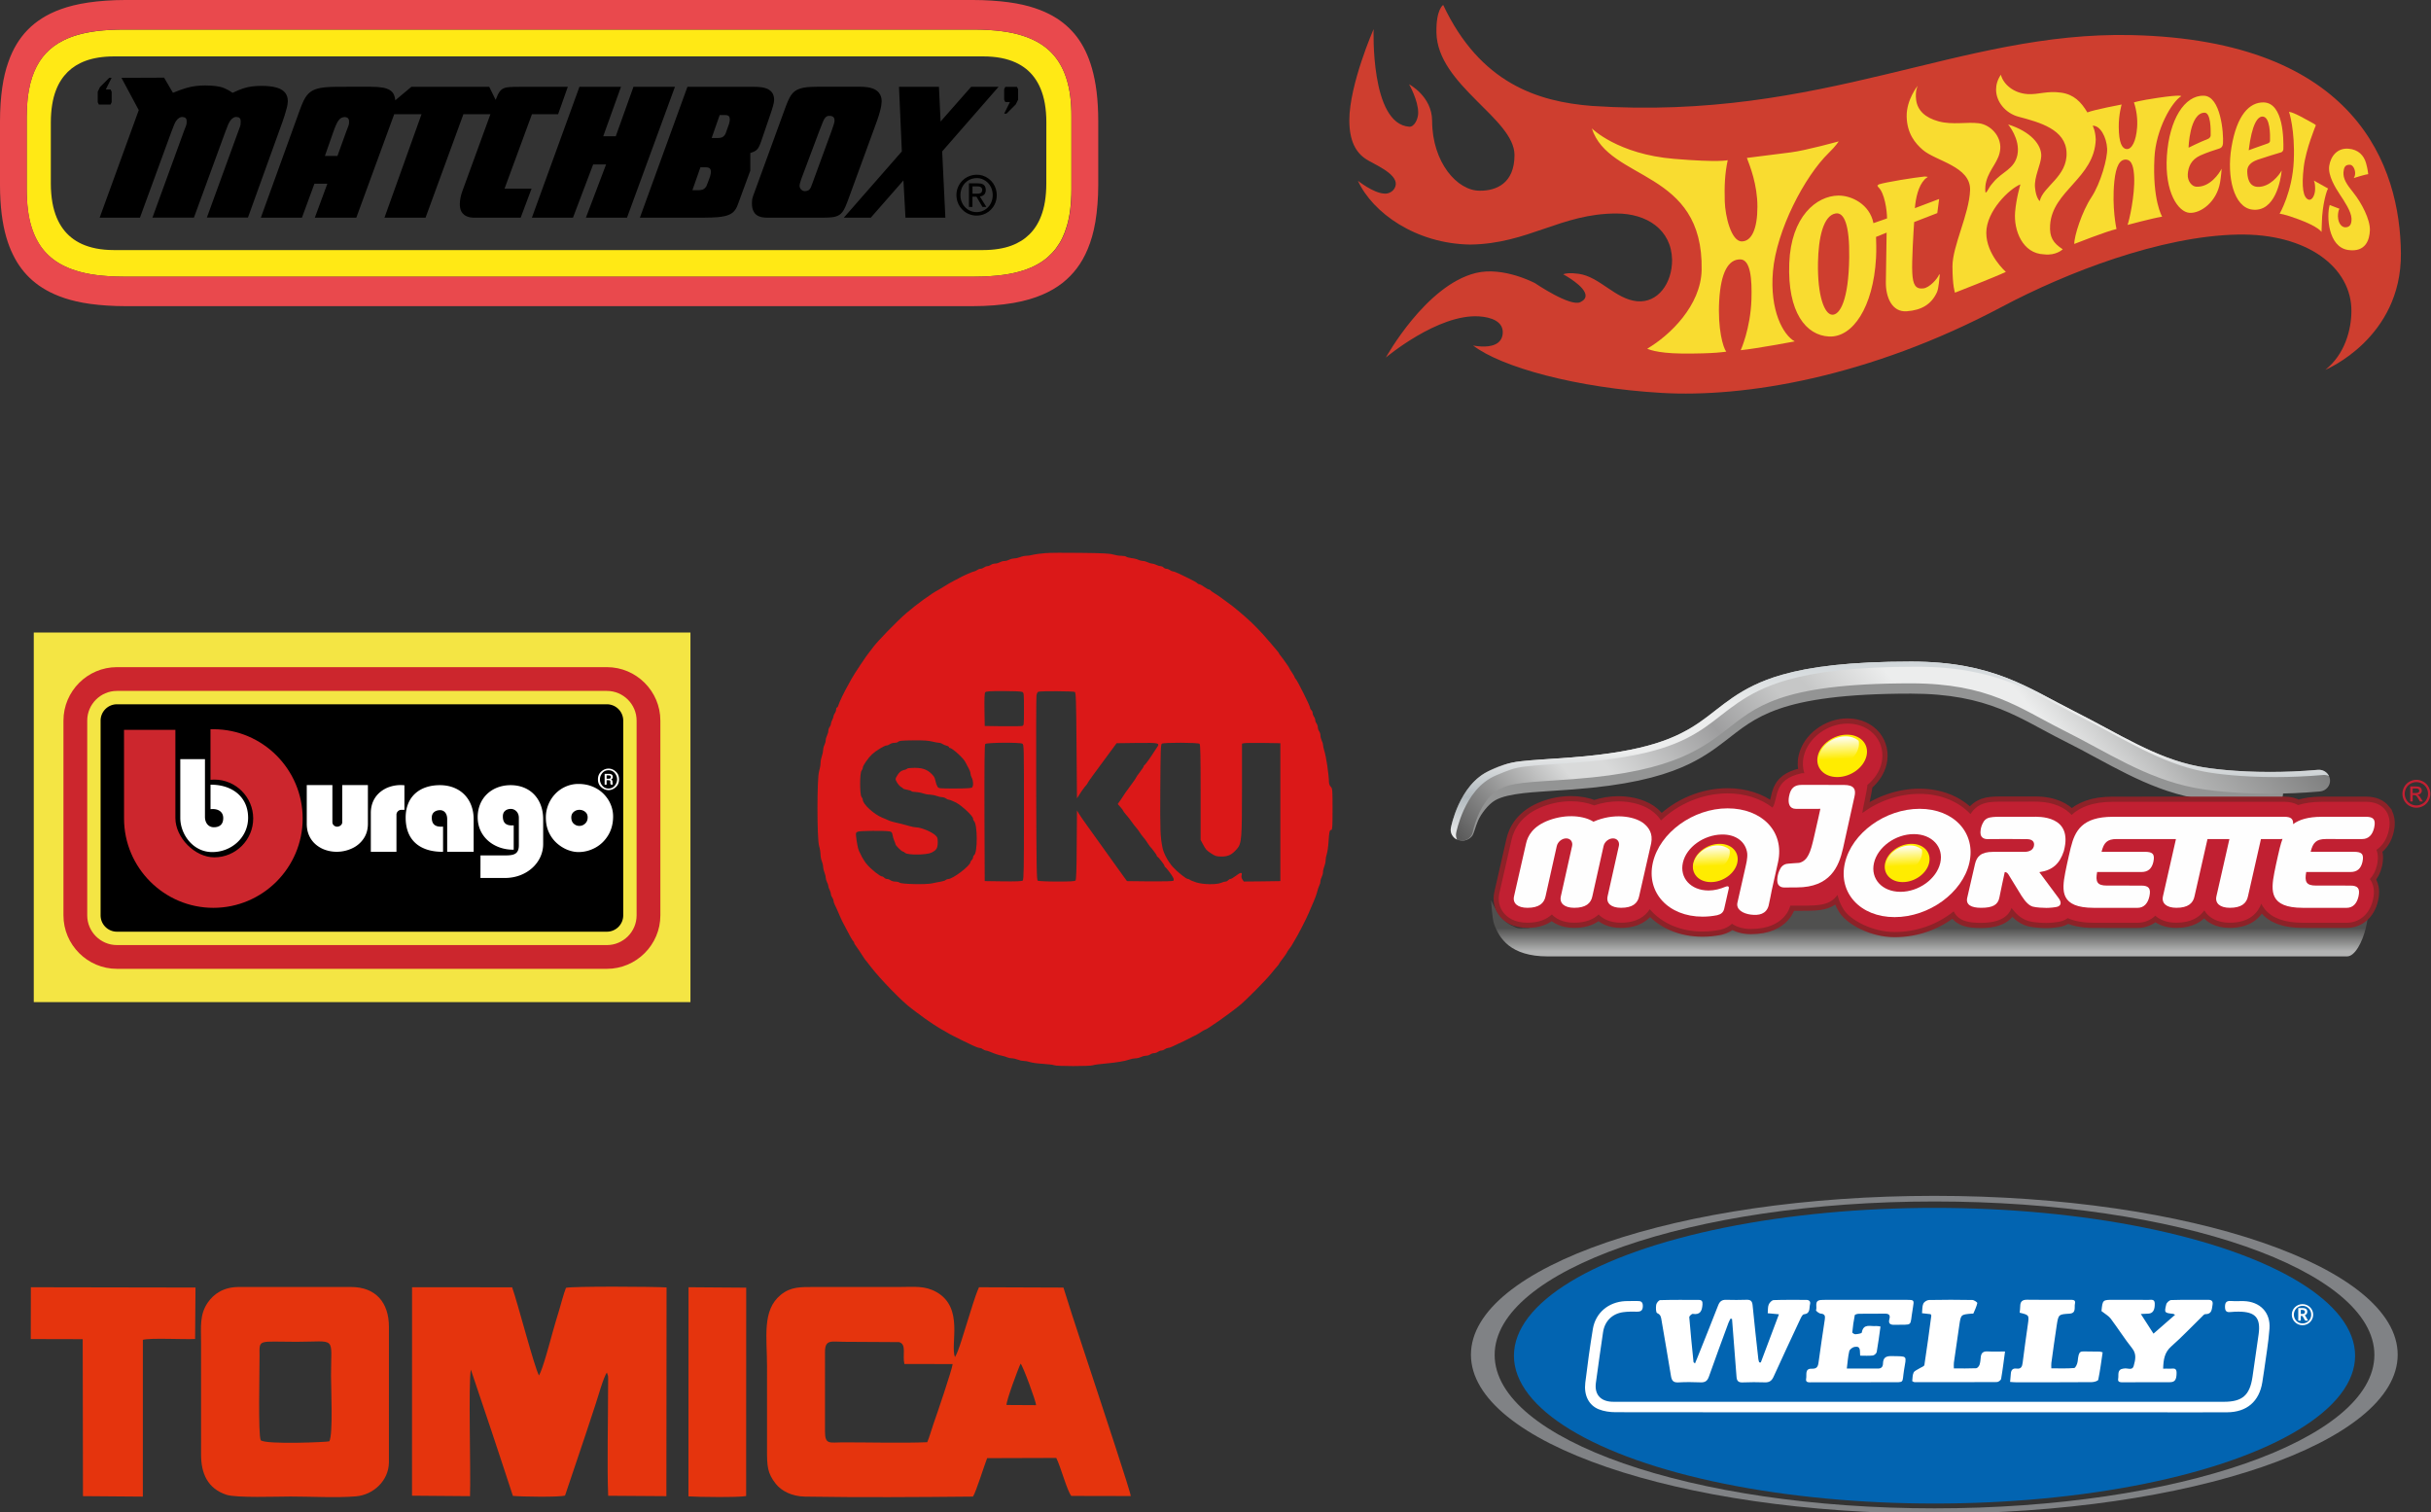 <?xml version="1.0" encoding="UTF-8" standalone="no"?>
<!-- Created with Inkscape (http://www.inkscape.org/) -->

<svg
   width="263.54mm"
   height="163.968mm"
   viewBox="0 0 263.54 163.968"
   version="1.1"
   id="svg1"
   xml:space="preserve"
   sodipodi:docname="manufacturers.svg"
   inkscape:version="1.4 (e7c3feb100, 2024-10-09)"
   xmlns:inkscape="http://www.inkscape.org/namespaces/inkscape"
   xmlns:sodipodi="http://sodipodi.sourceforge.net/DTD/sodipodi-0.dtd"
   xmlns:xlink="http://www.w3.org/1999/xlink"
   xmlns="http://www.w3.org/2000/svg"
   xmlns:svg="http://www.w3.org/2000/svg"><rect x="0" y="0" width="263.54" height="163.968" fill="#333333" stroke="none"/><sodipodi:namedview
     id="namedview1"
     pagecolor="#505050"
     bordercolor="#eeeeee"
     borderopacity="1"
     inkscape:showpageshadow="0"
     inkscape:pageopacity="0"
     inkscape:pagecheckerboard="0"
     inkscape:deskcolor="#505050"
     inkscape:document-units="mm"
     inkscape:zoom="0.50394254"
     inkscape:cx="539.74407"
     inkscape:cy="404.80805"
     inkscape:window-width="1920"
     inkscape:window-height="1011"
     inkscape:window-x="0"
     inkscape:window-y="0"
     inkscape:window-maximized="1"
     inkscape:current-layer="layer1" /><defs
     id="defs1"><style
       type="text/css"
       id="style1">
   <![CDATA[
    .str0 {stroke:#8D2228;stroke-width:2.061;stroke-miterlimit:22.926}
    .fil4 {fill:#FEFEFE}
    .fil5 {fill:#FFEC00}
    .fil3 {fill:#C12032}
    .fil2 {fill:#8D2228}
    .fil1 {fill:#939494}
    .fil10 {fill:url(#id4)}
    .fil9 {fill:url(#id5)}
    .fil0 {fill:url(#id6)}
    .fil7 {fill:url(#id7)}
    .fil8 {fill:url(#id8)}
    .fil6 {fill:url(#id9)}
   ]]>
  </style><clipPath
       id="id0">
      <path
   d="M 12.12,24.42 H 185.561 V 52.693 H 12.12 Z"
   id="path1" />
     </clipPath><clipPath
       id="id1">
       <path
   d="m 82.238,19.053 c 0.107,-0.464 0.109,-0.91 0.029,-1.325 -0.635,-0.554 -1.54,-0.889 -2.615,-0.889 -2.429,0 -4.793,1.711 -5.282,3.826 -0.107,0.466 -0.11,0.914 -0.03,1.326 0.636,0.556 1.54,0.89 2.615,0.89 2.428,0 4.795,-1.713 5.283,-3.829 z"
   id="path2" />
      </clipPath><clipPath
       id="id2">
       <path
   d="m 56.567,40.357 c 0.099,-0.423 0.101,-0.822 0.029,-1.199 -0.574,-0.503 -1.391,-0.804 -2.366,-0.804 -2.188,0 -4.325,1.548 -4.765,3.459 -0.096,0.42 -0.098,0.821 -0.027,1.196 0.575,0.502 1.391,0.804 2.361,0.804 2.2,0 4.33,-1.548 4.769,-3.456 z"
   id="path3" />
      </clipPath><clipPath
       id="id3">
       <path
   d="m 94.891,40.357 c 0.098,-0.423 0.1,-0.822 0.026,-1.199 -0.573,-0.503 -1.39,-0.804 -2.365,-0.804 -2.189,0 -4.324,1.548 -4.765,3.459 -0.096,0.42 -0.098,0.821 -0.026,1.196 0.574,0.502 1.391,0.804 2.361,0.804 2.199,0 4.331,-1.548 4.769,-3.456 z"
   id="path4" />
      </clipPath><linearGradient
       id="id4"
       gradientUnits="userSpaceOnUse"
       x1="87.512"
       y1="0"
       x2="87.512"
       y2="35.478">
   <stop
   offset="0"
   style="stop-opacity:1; stop-color:#D1D7DA"
   id="stop4" />
   <stop
   offset="0.012"
   style="stop-opacity:1; stop-color:#D1D7DA"
   id="stop5" />
   <stop
   offset="0.251"
   style="stop-opacity:1; stop-color:#ECEDED"
   id="stop6" />
   <stop
   offset="0.278"
   style="stop-opacity:1; stop-color:#ECEDED"
   id="stop7" />
   <stop
   offset="0.51"
   style="stop-opacity:1; stop-color:#ECEDED"
   id="stop8" />
   <stop
   offset="0.761"
   style="stop-opacity:1; stop-color:#B0B8BD"
   id="stop9" />
   <stop
   offset="0.988"
   style="stop-opacity:1; stop-color:#ECEDED"
   id="stop10" />
   <stop
   offset="1"
   style="stop-opacity:1; stop-color:#ECEDED"
   id="stop11" />
  </linearGradient><linearGradient
       id="id5"
       gradientUnits="userSpaceOnUse"
       x1="27.415"
       y1="68.369"
       x2="147.831"
       y2="-32.672">
   <stop
   offset="0"
   style="stop-opacity:1; stop-color:#5B5B5B"
   id="stop12" />
   <stop
   offset="0.012"
   style="stop-opacity:1; stop-color:#5B5B5B"
   id="stop13" />
   <stop
   offset="0.169"
   style="stop-opacity:1; stop-color:#D9DADA"
   id="stop14" />
   <stop
   offset="0.18"
   style="stop-opacity:1; stop-color:#D9DADA"
   id="stop15" />
   <stop
   offset="0.212"
   style="stop-opacity:1; stop-color:#D9DADA"
   id="stop16" />
   <stop
   offset="0.349"
   style="stop-opacity:1; stop-color:#9E9E9F"
   id="stop17" />
   <stop
   offset="0.439"
   style="stop-opacity:1; stop-color:#C6C7C7"
   id="stop18" />
   <stop
   offset="0.471"
   style="stop-opacity:1; stop-color:#C6C7C7"
   id="stop19" />
   <stop
   offset="0.561"
   style="stop-opacity:1; stop-color:#ECEDED"
   id="stop20" />
   <stop
   offset="0.612"
   style="stop-opacity:1; stop-color:#ECEDED"
   id="stop21" />
   <stop
   offset="0.671"
   style="stop-opacity:1; stop-color:#ECEDED"
   id="stop22" />
   <stop
   offset="0.769"
   style="stop-opacity:1; stop-color:#B2B3B3"
   id="stop23" />
   <stop
   offset="1"
   style="stop-opacity:1; stop-color:#5B5B5B"
   id="stop24" />
  </linearGradient><linearGradient
       id="id6"
       gradientUnits="userSpaceOnUse"
       x1="95.429"
       y1="47.4"
       x2="95.429"
       y2="58.752">
   <stop
   offset="0"
   style="stop-opacity:1; stop-color:#50504F"
   id="stop25" />
   <stop
   offset="0.361"
   style="stop-opacity:1; stop-color:#50504F"
   id="stop26" />
   <stop
   offset="0.502"
   style="stop-opacity:1; stop-color:#50504F"
   id="stop27" />
   <stop
   offset="0.91"
   style="stop-opacity:1; stop-color:#B2B3B3"
   id="stop28" />
   <stop
   offset="1"
   style="stop-opacity:1; stop-color:#B2B3B3"
   id="stop29" />
  </linearGradient><linearGradient
       id="id7"
       gradientUnits="userSpaceOnUse"
       x1="51.804"
       y1="34.922"
       x2="52.164"
       y2="43.211">
   <stop
   offset="0"
   style="stop-opacity:1; stop-color:#FEFEFE"
   id="stop30" />
   <stop
   offset="0.141"
   style="stop-opacity:1; stop-color:#FEFEFE"
   id="stop31" />
   <stop
   offset="0.212"
   style="stop-opacity:1; stop-color:#FEFEFE"
   id="stop32" />
   <stop
   offset="0.702"
   style="stop-opacity:1; stop-color:#FFEC00"
   id="stop33" />
   <stop
   offset="1"
   style="stop-opacity:1; stop-color:#FFEC00"
   id="stop34" />
  </linearGradient><linearGradient
       id="id8"
       gradientUnits="userSpaceOnUse"
       xlink:href="#id7"
       x1="90.127"
       y1="34.922"
       x2="90.486"
       y2="43.211">
  </linearGradient><linearGradient
       id="id9"
       gradientUnits="userSpaceOnUse"
       xlink:href="#id7"
       x1="77.129"
       y1="12.988"
       x2="77.527"
       y2="22.161">
  </linearGradient><linearGradient
       inkscape:collect="always"
       xlink:href="#id7"
       id="linearGradient2"
       gradientUnits="userSpaceOnUse"
       x1="51.804"
       y1="34.922"
       x2="52.164"
       y2="43.211" /></defs><g
     inkscape:label="Ebene 1"
     inkscape:groupmode="layer"
     id="layer1"
     transform="translate(45.21,4.404)"><g
       style="clip-rule:evenodd;fill-rule:evenodd;image-rendering:optimizeQuality;shape-rendering:geometricPrecision;text-rendering:geometricPrecision"
       id="g1"
       transform="matrix(0.544,0,0,0.544,112.055,67.322)"><g
         id="Layer_x0020_1"
         inkscape:label="Layer 1"
         inkscape:groupmode="layer">
  <g
   id="_809338976">
   <path
   class="fil0"
   d="m 8.06,47.537 c 0,0 1.508,3.765 3.888,4.956 1.881,0.939 1.268,0.597 3.7,0.597 0.191,0 3.64,-5.691 7.398,-5.691 29.074,0 153.191,0 158.412,0 3.076,0 0.309,11.352 -2.822,11.352 -4.613,0 -151.864,0 -159.298,0 -7.432,0 -9.654,-3.612 -10.68,-6.43 -0.421,-1.159 -0.598,-4.785 -0.598,-4.785 z"
   id="path34"
   style="fill:url(#id6)" />
   <path
   class="fil1"
   d="m 0.211,33.023 c 0.152,-1.263 0.336,-1.647 0.771,-2.656 0,0 2.672,-5.239 6.112,-6.685 2.38,-0.986 4.372,-1.476 6.818,-1.759 2.453,-0.285 5.393,-0.415 10.185,-0.773 15.138,-1.161 21.076,-3.972 25.495,-6.994 4.399,-3.013 7.812,-7.01 16.387,-9.464 5.697,-1.634 13.58,-2.637 25.749,-2.64 16.328,-0.013 23.283,5.239 32.417,9.838 9.151,4.61 16.275,9.395 24.846,11.044 2.513,0.49 7.669,1.114 14.268,1.109 2.923,0 -2.199,-0.119 1.221,-0.419 0,0 1.278,0.769 1.39,1.961 0,0 0.232,2.243 -0.99,2.348 0,0 -0.341,0.443 -1.62,0.443 -6.899,-0.002 -12.241,-0.635 -15.14,-1.195 -9.73,-1.919 -17.187,-7.04 -26.01,-11.441 C 113.271,11.318 107.279,6.397 91.729,6.384 78.312,6.38 70.527,7.651 65.44,9.417 c -5.085,1.772 -7.606,3.994 -10.936,6.555 -2.203,1.695 -4.735,3.496 -8.316,5.042 -4.788,2.064 -11.37,3.676 -21.75,4.456 -4.844,0.36 -7.819,0.496 -9.992,0.753 -2.177,0.266 -4.258,0.646 -5.625,1.45 -1.368,0.801 -2.807,2.73 -3.355,4.004 C 4.919,32.95 4.682,34.121 4.313,34.689 3.943,35.258 2.76,36.016 1.621,35.523 0.483,35.03 0.06,34.289 0.211,33.023 Z"
   id="path35" />
   <g
   id="g51">
    <path
   class="fil2 str0"
   d="m 186.219,29.527 c -0.842,-1.052 -2.133,-1.588 -3.841,-1.588 l -8.837,0.005 c -1.848,0.004 -3.382,0.244 -4.666,0.65 -0.743,-0.432 -1.662,-0.655 -2.754,-0.655 l -34.247,0.005 c -3.945,0.009 -6.475,1.078 -8.142,2.616 -1.179,-1.294 -3.353,-2.653 -7.295,-2.653 l -7.003,0.004 c -1.555,0 -2.308,0.136 -2.72,0.234 -1.805,0.407 -2.718,1.593 -3.04,2.115 -0.029,0.049 -0.058,0.096 -0.085,0.142 -2.417,-2.582 -6.062,-4.047 -10.153,-4.047 -4.15,0 -8.184,1.445 -11.387,3.813 -0.086,-0.321 1.123,-5.275 0.964,-5.563 1.411,-1.153 2.456,-2.681 2.85,-4.384 0.442,-1.915 0.021,-3.859 -1.156,-5.339 -1.282,-1.61 -3.332,-2.532 -5.624,-2.532 -4.049,0 -7.884,2.87 -8.73,6.533 -0.265,1.147 -0.214,2.306 0.119,3.368 -0.173,0 -0.354,-0.038 -0.533,0 -5.81,1.261 -4.56,4.99 -5.805,6.85 -2.36,-1.827 -5.504,-2.838 -8.967,-2.838 -5.005,0 -9.835,2.106 -13.252,5.392 -0.358,-0.541 -0.819,-1.073 -1.413,-1.584 -1.613,-1.387 -4.252,-2.217 -7.056,-2.217 -1.638,0 -3.269,0.27 -4.854,0.802 -1.341,-0.536 -2.925,-0.824 -4.611,-0.824 -1.808,0 -3.612,0.324 -5.359,0.959 -4.495,1.636 -6.022,4.593 -6.508,6.771 L 9.712,46.105 c -0.33,1.461 -0.029,2.87 0.85,3.97 0.713,0.893 2.116,1.962 4.734,1.962 2.372,0 3.892,-0.728 4.868,-1.647 0.778,0.811 2.144,1.647 4.462,1.647 2.367,0 3.885,-0.726 4.86,-1.643 0.78,0.811 2.142,1.643 4.457,1.643 3.234,0 4.885,-1.355 5.727,-2.697 2.407,2.835 6.214,4.458 10.517,4.458 1.147,0 2.318,-0.114 3.477,-0.342 l 0.156,-0.037 c 0.994,-0.25 1.718,-0.677 2.246,-1.171 0.822,0.576 2.099,1.039 3.75,1.039 6.968,0 7.862,-4.649 7.862,-4.649 5.163,-0.012 7.71,0.23 9.397,-2.127 0.088,0.121 0.261,1.362 1.254,2.915 1.329,2.076 5.689,4.465 10.128,4.465 4.403,0 8.493,-1.484 11.784,-4.116 1,2.056 3.194,2.289 5.459,2.289 4.047,0 5.549,-1.509 6.072,-2.962 0.769,1.043 1.873,2.178 3.418,2.613 1.258,0.352 3.294,0.367 3.518,0.367 h 0.024 c 0.02,0 2.144,-0.026 3.244,-0.43 0.362,-0.134 0.691,-0.314 0.988,-0.527 1.351,0.609 3.047,0.911 5.124,0.917 l 8.762,0.008 c 1.399,0 2.627,-0.507 3.564,-1.407 0.812,0.724 2.123,1.396 4.2,1.396 h 0.002 c 3.042,0 4.684,-1.201 5.573,-2.461 0.1,0.171 0.212,0.34 0.339,0.497 0.716,0.894 2.118,1.964 4.74,1.964 4.137,-0.002 5.689,-2.218 6.266,-3.788 0.192,0.38 0.425,0.747 0.713,1.098 1.486,1.804 3.939,2.685 7.508,2.693 l 8.76,0.008 c 2.624,0 4.647,-1.765 5.284,-4.603 0.14,-0.63 0.564,-2.515 -0.627,-4.106 0.679,-0.714 1.167,-1.654 1.421,-2.785 0.108,-0.488 0.396,-1.763 -0.103,-3.048 1.19,-0.784 2.056,-2.089 2.433,-3.773 0.146,-0.643 0.582,-2.6 -0.706,-4.208 z"
   id="path36" />
    <path
   class="fil3"
   d="m 186.219,29.527 c -0.842,-1.052 -2.133,-1.588 -3.841,-1.588 l -8.837,0.005 c -1.848,0.004 -3.382,0.244 -4.666,0.65 -0.743,-0.432 -1.662,-0.655 -2.754,-0.655 l -34.247,0.005 c -3.945,0.009 -6.475,1.078 -8.142,2.616 -1.179,-1.294 -3.353,-2.653 -7.295,-2.653 l -7.003,0.004 c -1.555,0 -2.308,0.136 -2.72,0.234 -1.805,0.407 -2.718,1.593 -3.04,2.115 -0.029,0.049 -0.058,0.096 -0.085,0.142 -2.417,-2.582 -6.062,-4.047 -10.153,-4.047 -4.15,0 -8.184,1.445 -11.387,3.813 -0.086,-0.321 1.123,-5.275 0.964,-5.563 1.411,-1.153 2.456,-2.681 2.85,-4.384 0.442,-1.915 0.021,-3.859 -1.156,-5.339 -1.282,-1.61 -3.332,-2.532 -5.624,-2.532 -4.049,0 -7.884,2.87 -8.73,6.533 -0.265,1.147 -0.214,2.306 0.119,3.368 -0.173,0 -0.354,-0.038 -0.533,0 -5.81,1.261 -4.56,4.99 -5.805,6.85 -2.36,-1.827 -5.504,-2.838 -8.967,-2.838 -5.005,0 -9.835,2.106 -13.252,5.392 -0.358,-0.541 -0.819,-1.073 -1.413,-1.584 -1.613,-1.387 -4.252,-2.217 -7.056,-2.217 -1.638,0 -3.269,0.27 -4.854,0.802 -1.341,-0.536 -2.925,-0.824 -4.611,-0.824 -1.808,0 -3.612,0.324 -5.359,0.959 -4.495,1.636 -6.022,4.593 -6.508,6.771 L 9.712,46.105 c -0.33,1.461 -0.029,2.87 0.85,3.97 0.713,0.893 2.116,1.962 4.734,1.962 2.372,0 3.892,-0.728 4.868,-1.647 0.778,0.811 2.144,1.647 4.462,1.647 2.367,0 3.885,-0.726 4.86,-1.643 0.78,0.811 2.142,1.643 4.457,1.643 3.234,0 4.885,-1.355 5.727,-2.697 2.407,2.835 6.214,4.458 10.517,4.458 1.147,0 2.318,-0.114 3.477,-0.342 l 0.156,-0.037 c 0.994,-0.25 1.718,-0.677 2.246,-1.171 0.822,0.576 2.099,1.039 3.75,1.039 6.968,0 7.862,-4.649 7.862,-4.649 5.163,-0.012 7.71,0.23 9.397,-2.127 0.088,0.121 0.261,1.362 1.254,2.915 1.329,2.076 5.689,4.465 10.128,4.465 4.403,0 8.493,-1.484 11.784,-4.116 1,2.056 3.194,2.289 5.459,2.289 4.047,0 5.549,-1.509 6.072,-2.962 0.769,1.043 1.873,2.178 3.418,2.613 1.258,0.352 3.294,0.367 3.518,0.367 h 0.024 c 0.02,0 2.144,-0.026 3.244,-0.43 0.362,-0.134 0.691,-0.314 0.988,-0.527 1.351,0.609 3.047,0.911 5.124,0.917 l 8.762,0.008 c 1.399,0 2.627,-0.507 3.564,-1.407 0.812,0.724 2.123,1.396 4.2,1.396 h 0.002 c 3.042,0 4.684,-1.201 5.573,-2.461 0.1,0.171 0.212,0.34 0.339,0.497 0.716,0.894 2.118,1.964 4.74,1.964 4.137,-0.002 5.689,-2.218 6.266,-3.788 0.192,0.38 0.425,0.747 0.713,1.098 1.486,1.804 3.939,2.685 7.508,2.693 l 8.76,0.008 c 2.624,0 4.647,-1.765 5.284,-4.603 0.14,-0.63 0.564,-2.515 -0.627,-4.106 0.679,-0.714 1.167,-1.654 1.421,-2.785 0.108,-0.488 0.396,-1.763 -0.103,-3.048 1.19,-0.784 2.056,-2.089 2.433,-3.773 0.146,-0.643 0.582,-2.6 -0.706,-4.208 z"
   id="path37" />
    <g
   clip-path="url(#id0)"
   id="g37">
    </g>
    <g
   id="g43">
     <path
   class="fil4"
   d="m 59.808,50.424 c -1.578,-0.209 -2.978,-1.006 -2.661,-2.399 0,0 1.42,-6.224 1.572,-6.943 0.154,-0.72 0.464,-1.821 0.377,-2.887 -0.285,-2.226 -2.185,-3.807 -5.119,-3.735 -3.536,0.088 -6.984,2.497 -7.694,5.578 -0.712,3.081 1.582,5.578 5.12,5.578 1.183,0 2.334,-0.319 3.413,-0.766 0.366,-0.148 0.711,-0.09 0.604,0.384 -0.274,1.206 -0.78,3.44 -0.908,4.006 -0.18,0.79 -0.679,1.12 -1.407,1.302 -0.954,0.189 -1.927,0.288 -2.904,0.288 -6.847,0 -11.28,-4.832 -9.905,-10.793 1.375,-5.96 8.039,-10.79 14.885,-10.79 6.807,0 11.371,4.574 10.067,10.674 -0.014,0.085 -0.036,0.169 -0.054,0.242 0,0 -1.112,4.966 -1.197,5.352 0,0 -0.531,2.731 -0.644,3.138 -0.471,1.688 -1.966,1.978 -3.544,1.77 z"
   id="path38" />
     <path
   class="fil4"
   d="m 69.014,45.003 c 6.604,-0.014 8.332,-4.109 9.162,-7.737 0.434,-1.889 2.297,-10.377 2.297,-10.377 0.31,-1.368 0.005,-2.311 -2.137,-2.311 -0.125,-0.002 -8.384,-0.007 -8.384,-0.007 -1.475,0 -2.218,0.657 -2.529,2.302 -0.257,1.368 0.074,2.473 1.372,2.473 0,0 3.321,-0.002 4.874,-0.004 0,0 -0.662,3.075 -1.334,5.92 -0.591,2.506 -1.111,4.431 -2.896,4.85 0,0 -2.313,0.145 -2.54,0.205 -0.828,0.204 -1.155,0.849 -1.155,0.849 -0.757,1.283 -0.657,2.524 -0.657,2.528 0.019,1.199 1.043,1.324 1.322,1.324 0.28,0 2.605,-0.015 2.605,-0.015 z"
   id="path39" />
     <path
   class="fil4"
   d="m 93.449,29.338 c -6.845,0 -13.509,4.832 -14.885,10.79 -1.376,5.96 3.061,10.793 9.905,10.793 6.849,0 13.51,-4.833 14.887,-10.793 1.375,-5.958 -3.059,-10.79 -9.908,-10.79 z m 4.115,10.79 v 0 c -0.732,3.175 -4.282,5.751 -7.93,5.751 -3.646,0 -6.01,-2.576 -5.277,-5.751 0.733,-3.174 4.284,-5.748 7.931,-5.748 3.646,0 6.009,2.575 5.276,5.748 z"
   id="path40" />
     <path
   class="fil4"
   d="m 117.307,41.963 c 2.654,-0.37 4.072,-1.708 4.883,-4.201 1.936,-7.214 -5.109,-6.841 -6.195,-6.841 -0.746,0 -4.297,0.004 -6.549,0.004 -1.286,0 -1.826,0.103 -2.053,0.157 -0.829,0.188 -1.156,0.775 -1.156,0.775 -0.757,1.173 -0.658,2.31 -0.658,2.313 0.019,1.095 1.043,1.209 1.323,1.209 0.279,0 3.895,-0.025 3.895,-0.025 l 4.159,0.033 c 0.37,0 1.368,0.16 1.304,1.133 -0.068,1.017 -0.949,1.398 -1.941,1.398 h -6.239 c -2.385,0 -3.235,0.903 -3.593,2.416 l -1.548,6.723 c -0.325,1.396 0.767,2.011 2.774,2.011 2.33,0 3.333,-0.608 3.624,-2.011 0,0 1.043,-5.086 1.074,-5.093 0.221,-0.062 0.518,0.134 0.66,0.349 5e-4,0 0.056,0.068 0.063,0.086 l 2.651,4.323 c 0.822,1.272 1.524,1.911 2.228,2.111 0.666,0.186 2.082,0.252 2.715,0.252 0.632,0.002 1.881,-0.118 2.224,-0.244 0.846,-0.31 0.715,-1.065 0.105,-1.83 z"
   id="path41" />
     <path
   class="fil4"
   d="m 38.572,32.333 c -1.561,-1.342 -5.359,-2.188 -9.342,-0.74 -0.278,0.101 -0.536,0.205 -0.781,0.316 -1.754,-1.138 -5.234,-1.612 -8.798,-0.316 -3.36,1.222 -4.312,3.241 -4.623,4.636 l -2.4,10.543 c -0.317,1.393 0.711,2.295 2.681,2.295 2.285,0 3.314,-0.892 3.598,-2.295 l 2.238,-10.008 c 0.191,-0.844 1.029,-1.53 1.874,-1.53 0.842,0 1.362,0.676 1.178,1.518 -0.009,0.032 -2.241,10.02 -2.241,10.02 -0.318,1.393 0.709,2.295 2.679,2.295 2.288,0 3.316,-0.892 3.6,-2.295 l 2.237,-10.01 c 0.186,-0.856 1.026,-1.528 1.872,-1.528 0.826,0 1.337,0.648 1.185,1.465 -0.015,0.048 -2.255,10.073 -2.255,10.073 -0.317,1.393 0.71,2.295 2.681,2.295 2.287,0 3.313,-0.892 3.599,-2.295 l 2.4,-10.543 c 0.404,-2.042 -0.55,-3.182 -1.38,-3.897 z"
   id="path42" />
     <path
   class="fil4"
   d="m 182.392,30.928 c 0,0 -8.824,0.002 -8.83,0.002 -2.69,0.005 -4.465,0.56 -5.681,1.461 0.067,-1.094 -0.505,-1.463 -1.746,-1.463 0,0 -34.235,0.002 -34.243,0.002 -6.056,0.012 -7.488,2.802 -8.306,6.094 -0.011,0.024 -0.02,0.048 -0.024,0.07 0,0 -0.707,2.976 -1.092,4.965 -0.707,3.673 -0.972,6.995 5.635,7.012 0.006,0 8.758,0.006 8.758,0.006 1.299,0 2.07,-0.905 2.376,-2.272 0.369,-1.648 -0.166,-2.165 -1.641,-2.165 0,0 -4.397,-0.004 -6.842,-0.004 -1.969,0 -2.278,-0.789 -1.931,-2.706 3.422,0 8.833,0.004 8.833,0.004 1.299,0 2.067,-0.652 2.376,-2.02 0.367,-1.649 -0.243,-2.005 -1.718,-2.005 0,0 -5.189,-0.004 -8.608,0 0.445,-1.8 1.098,-2.545 3.008,-2.545 0.338,0 0.712,0 1.106,0 1.087,0.002 5.509,0.002 10.711,0.002 l -2.587,11.406 c -0.318,1.393 0.711,2.295 2.684,2.295 2.292,0 3.318,-0.892 3.603,-2.295 l 2.588,-11.406 c 1.488,0 2.96,0 4.367,0 l -2.589,11.406 c -0.317,1.393 0.71,2.295 2.685,2.295 2.29,0 3.318,-0.892 3.603,-2.295 l 2.587,-11.406 c 2.391,0 3.925,0 3.925,0 0.129,0 0.253,-0.012 0.371,-0.029 -0.204,0.54 -0.371,1.105 -0.515,1.687 -0.012,0.024 -0.019,0.048 -0.023,0.07 0,0 -0.709,2.976 -1.092,4.965 -0.705,3.673 -0.972,6.995 5.633,7.012 0.008,0 8.759,0.006 8.759,0.006 1.3,0 2.07,-0.905 2.378,-2.272 0.367,-1.648 -0.165,-2.165 -1.643,-2.165 0,0 -4.396,-0.004 -6.84,-0.004 -1.969,0 -2.279,-0.789 -1.933,-2.706 3.42,0 8.831,0.004 8.831,0.004 1.301,0 2.07,-0.652 2.377,-2.02 0.369,-1.649 -0.24,-2.005 -1.718,-2.005 0,0 -5.188,-0.004 -8.607,0 0.442,-1.8 1.098,-2.545 3.01,-2.545 0.333,0 0.712,0 1.105,0 3.015,0.002 6.168,0.002 6.168,0.002 1.299,0 2.068,-0.907 2.376,-2.273 0.368,-1.649 -0.163,-2.165 -1.641,-2.165 z"
   id="path43" />
    </g>
    <g
   id="g46">
     <path
   class="fil5"
   d="m 82.867,18.789 c -0.538,2.333 -3.147,4.225 -5.827,4.225 -2.681,0 -4.417,-1.891 -3.88,-4.225 0.539,-2.334 3.149,-4.225 5.829,-4.225 2.681,0 4.418,1.891 3.878,4.225 z"
   id="path44" />
     <path
   class="fil6"
   d="m 81.275,17.114 c 0.109,-0.465 0.111,-0.911 0.03,-1.324 -0.635,-0.556 -1.539,-0.892 -2.613,-0.892 -2.429,0 -4.794,1.714 -5.283,3.83 -0.108,0.464 -0.109,0.911 -0.03,1.324 0.635,0.558 1.54,0.892 2.615,0.892 2.429,0 4.794,-1.715 5.282,-3.83 z"
   id="path45"
   style="fill:url(#id9)" />
     <g
   clip-path="url(#id1)"
   id="g45">
     </g>
    </g>
    <g
   id="g48">
     <path
   class="fil5"
   d="m 57.113,40.129 c -0.484,2.108 -2.841,3.816 -5.259,3.816 -2.42,0 -3.988,-1.708 -3.503,-3.816 0.486,-2.106 2.842,-3.811 5.262,-3.811 2.42,0 3.986,1.706 3.499,3.811 z"
   id="path46" />
     <path
   class="fil7"
   d="m 55.549,38.654 c 0.098,-0.419 0.1,-0.82 0.027,-1.192 -0.573,-0.5 -1.389,-0.815 -2.365,-0.815 -2.191,0 -4.326,1.554 -4.765,3.463 -0.098,0.422 -0.1,0.825 -0.027,1.198 0.573,0.502 1.392,0.804 2.362,0.804 2.195,0 4.327,-1.546 4.768,-3.457 z"
   id="path47"
   style="fill:url(#linearGradient2)" />
     <g
   clip-path="url(#id2)"
   id="g47">

     </g>
    </g>
    <g
   id="g50">
     <path
   class="fil5"
   d="m 95.345,40.129 c -0.485,2.108 -2.841,3.816 -5.259,3.816 -2.42,0 -3.986,-1.708 -3.501,-3.816 0.485,-2.106 2.84,-3.811 5.26,-3.811 2.42,0 3.986,1.706 3.499,3.811 z"
   id="path48" />
     <path
   class="fil8"
   d="m 93.872,38.654 c 0.099,-0.419 0.1,-0.82 0.026,-1.192 -0.573,-0.5 -1.39,-0.815 -2.363,-0.815 -2.192,0 -4.328,1.554 -4.766,3.463 -0.098,0.422 -0.101,0.825 -0.029,1.198 0.576,0.502 1.393,0.804 2.364,0.804 2.194,0 4.326,-1.546 4.768,-3.457 z"
   id="path49"
   style="fill:url(#id8)" />
     <g
   clip-path="url(#id3)"
   id="g49">
     </g>
    </g>
   </g>
   <g
   id="g52">
    <path
   class="fil9"
   d="M 1.817,35.66 C 0.61,35.441 -0.185,34.31 0.038,33.135 c 0.021,-0.105 0.415,-2.183 1.549,-4.647 1.14,-2.433 2.918,-5.014 5.354,-6.36 2.324,-1.284 4.526,-1.974 6.971,-2.257 2.453,-0.285 5.393,-0.413 10.185,-0.773 C 39.235,17.94 45.173,15.127 49.592,12.105 53.991,9.092 57.405,5.095 65.979,2.64 71.677,1.006 79.559,0.004 91.728,1e-4 c 16.328,-0.013 23.283,5.24 32.417,9.838 9.151,4.612 16.275,9.395 24.846,11.044 2.513,0.49 7.669,1.114 14.268,1.109 2.923,0 6.142,-0.12 9.562,-0.419 1.223,-0.11 2.302,0.769 2.414,1.961 0.111,1.19 -0.793,2.244 -2.016,2.349 -3.562,0.318 -6.911,0.441 -9.961,0.442 -6.899,-0.002 -12.241,-0.634 -15.14,-1.195 C 138.389,23.21 130.932,18.089 122.109,13.688 113.271,9.267 107.279,4.346 91.729,4.335 78.312,4.329 70.528,5.6 65.44,7.366 c -5.085,1.772 -7.606,3.995 -10.936,6.555 -2.203,1.696 -4.735,3.496 -8.316,5.041 -4.788,2.066 -11.37,3.676 -21.75,4.457 -4.844,0.36 -7.819,0.495 -9.992,0.753 -2.177,0.266 -3.705,0.615 -5.071,1.482 -1.41,0.896 -2.462,2.133 -3.369,3.874 -0.908,1.717 -1.391,3.498 -1.539,4.146 -0.044,0.184 -0.057,0.254 -0.057,0.256 h 0.001 c -0.201,1.041 -1.134,1.768 -2.186,1.768 -0.134,0 -0.272,-0.013 -0.408,-0.037 z"
   id="path51"
   style="fill:url(#id5)" />
    <path
   class="fil10"
   d="m 1.089,34.16 c 0.022,-0.103 0.418,-2.183 1.552,-4.645 1.14,-2.433 3.008,-5.411 6.447,-6.859 2.379,-0.986 3.432,-1.476 5.879,-1.758 2.451,-0.284 5.391,-0.414 10.183,-0.773 15.137,-1.161 21.077,-3.972 25.495,-6.995 4.399,-3.013 7.813,-7.011 16.389,-9.465 5.697,-1.634 13.578,-2.635 25.748,-2.638 16.328,-0.014 23.282,5.238 32.418,9.836 9.15,4.612 16.275,9.397 24.847,11.046 2.513,0.49 7.667,1.114 14.266,1.109 2.925,0 6.143,-0.121 9.562,-0.419 0.412,-0.039 0.803,0.046 1.149,0.206 -0.388,-0.797 -1.247,-1.318 -2.201,-1.232 -3.42,0.299 -6.639,0.419 -9.562,0.419 -6.599,0.005 -11.755,-0.619 -14.268,-1.109 C 140.421,19.233 133.297,14.45 124.146,9.838 115.012,5.24 108.056,-0.013 91.728,2e-4 79.559,0.004 71.677,1.006 65.979,2.64 57.405,5.096 53.991,9.092 49.592,12.105 c -4.42,3.023 -10.357,5.835 -25.495,6.994 -4.792,0.36 -7.732,0.488 -10.185,0.773 -2.446,0.283 -3.499,0.773 -5.879,1.759 -3.439,1.447 -5.306,4.425 -6.446,6.857 -1.133,2.464 -1.528,4.542 -1.549,4.647 -0.188,0.984 0.347,1.931 1.233,2.342 C 1.078,35.082 1.001,34.624 1.089,34.16 Z"
   id="path52"
   style="fill:url(#id4)" />
   </g>
   <path
   class="fil3"
   d="m 192.447,23.555 c 0.467,0 0.923,0.121 1.368,0.36 0.446,0.241 0.793,0.584 1.041,1.03 0.248,0.446 0.374,0.912 0.374,1.397 0,0.481 -0.125,0.94 -0.369,1.382 -0.244,0.445 -0.587,0.788 -1.028,1.032 -0.441,0.244 -0.905,0.367 -1.386,0.367 -0.482,0 -0.944,-0.123 -1.384,-0.367 -0.444,-0.244 -0.786,-0.588 -1.033,-1.032 -0.245,-0.442 -0.369,-0.901 -0.369,-1.382 0,-0.485 0.125,-0.951 0.375,-1.397 0.249,-0.446 0.597,-0.79 1.043,-1.03 0.444,-0.238 0.901,-0.36 1.367,-0.36 z m 0,0.463 v 0 c -0.391,0 -0.771,0.101 -1.142,0.301 -0.369,0.2 -0.659,0.486 -0.869,0.859 -0.209,0.373 -0.314,0.76 -0.314,1.164 0,0.402 0.103,0.784 0.309,1.153 0.206,0.367 0.492,0.652 0.862,0.859 0.369,0.206 0.755,0.308 1.155,0.308 0.403,0 0.786,-0.102 1.155,-0.308 0.369,-0.207 0.656,-0.492 0.86,-0.859 0.204,-0.369 0.307,-0.751 0.307,-1.153 0,-0.404 -0.105,-0.791 -0.312,-1.164 -0.208,-0.373 -0.498,-0.659 -0.869,-0.859 -0.371,-0.2 -0.753,-0.301 -1.14,-0.301 z m -1.221,3.863 v 0 h 0.483 v -1.272 h 0.284 c 0.169,0 0.299,0.033 0.387,0.103 0.127,0.094 0.296,0.325 0.505,0.698 l 0.267,0.471 h 0.589 l -0.366,-0.586 c -0.174,-0.279 -0.321,-0.478 -0.441,-0.595 -0.066,-0.061 -0.15,-0.114 -0.257,-0.16 0.26,-0.018 0.467,-0.11 0.623,-0.274 0.156,-0.162 0.235,-0.353 0.235,-0.571 0,-0.154 -0.047,-0.301 -0.139,-0.437 -0.094,-0.14 -0.221,-0.235 -0.378,-0.292 -0.157,-0.055 -0.412,-0.083 -0.762,-0.083 h -1.031 v 2.996 z m 0.483,-1.687 v 0 h 0.587 c 0.279,0 0.47,-0.04 0.573,-0.125 0.103,-0.085 0.154,-0.195 0.154,-0.332 0,-0.088 -0.025,-0.167 -0.075,-0.237 -0.05,-0.069 -0.117,-0.121 -0.204,-0.158 -0.088,-0.034 -0.248,-0.051 -0.485,-0.051 h -0.551 v 0.903 z"
   id="path53" />
  </g>
 </g></g><g
       id="g2"
       transform="matrix(0.048,0,0,0.048,-45.21,-4.404)"><path
         d="m 2417.1,217 c -1.8,-14.1 -4.5,-26.1 -7.7,-36.7 -3.2,-10.6 -7,-20 -11.3,-28.4 -4.1,-8.1 -9,-15.8 -14.6,-22.9 -5.5,-7 -11.8,-13.4 -18.6,-19.1 -7,-5.9 -14.8,-11.2 -24,-16.2 -9.2,-4.9 -19.7,-9.5 -32.3,-13.4 -12.6,-4 -27.4,-7.4 -45.8,-9.8 -18.4,-2.4 -40.5,-3.8 -62.5,-3.8 H 280.1 c -21.4,0 -42.9,1.2 -60.7,3.4 -17.8,2.2 -31.8,5.2 -43.9,8.7 -12,3.5 -22.1,7.4 -30.9,11.7 -8.8,4.3 -16.4,8.9 -23.1,13.9 -6.5,4.8 -12.5,10.1 -18,16 -5.4,5.8 -10.2,12 -14.4,18.6 -4.5,7 -8.3,14.4 -11.6,22.1 -3.4,8.1 -6.4,16.9 -9,26.9 -2.5,10 -4.6,21.2 -6.1,34 -1.4,12.8 -2.2,27.1 -2.2,41.5 v 164.6 c 0,16.2 1,32.5 2.8,46.6 1.8,14.1 4.5,26.1 7.7,36.7 3.2,10.6 7,20 11.3,28.4 4.1,8.1 9,15.8 14.6,22.9 5.5,7 11.8,13.4 18.6,19.1 7,5.9 14.8,11.2 24,16.2 9.2,4.9 19.7,9.5 32.3,13.4 12.6,4 27.4,7.4 45.8,9.8 18.4,2.4 40.5,3.8 62.5,3.8 h 1920.1 c 23.3,0 46.6,-1.5 65.6,-4.1 19,-2.6 33.7,-6.2 46.3,-10.3 12.5,-4.1 22.8,-8.7 31.7,-13.8 9,-5 16.6,-10.5 23.3,-16.4 6.6,-5.8 12.7,-12.3 18,-19.3 5.4,-7.2 10.2,-14.9 14.1,-23 4.1,-8.4 7.7,-17.8 10.8,-28.4 3.1,-10.6 5.6,-22.5 7.3,-36.3 1.7,-13.8 2.7,-29.6 2.7,-45.4 V 263.5 c 0.2,-16.2 -0.8,-32.4 -2.6,-46.5 z m -54,197.8 c 0,14.2 -1.1,28.4 -3.1,40.6 -2,12.3 -4.9,22.6 -8.3,31.7 -3.4,9.1 -7.4,16.9 -11.9,23.9 -4.3,6.7 -9.3,12.9 -15,18.5 -5.6,5.5 -11.8,10.4 -18.4,14.5 -6.8,4.2 -14.3,7.9 -22.8,11 -8.4,3.1 -17.8,5.5 -28.5,7.2 -10.6,1.7 -22.5,2.6 -34.4,2.6 H 257.2 c -14,0 -27.9,-1.2 -40.1,-3.6 -12.2,-2.4 -22.6,-5.8 -31.8,-9.9 -9.2,-4.2 -17.2,-9.1 -24.2,-14.8 -7.1,-5.7 -13.3,-12.2 -18.7,-19.5 -5.5,-7.4 -10.2,-15.7 -14.3,-25.4 -4,-9.7 -7.4,-20.7 -9.7,-33.7 -2.3,-13 -3.6,-28 -3.6,-43.1 V 276.3 c 0,-14.1 1.1,-28.2 3.1,-40.3 2,-12.2 4.8,-22.4 8.2,-31.4 3.4,-9 7.3,-16.7 11.8,-23.6 4.3,-6.7 9.3,-12.8 14.9,-18.4 5.6,-5.5 11.7,-10.3 18.3,-14.4 6.8,-4.2 14.3,-7.9 22.8,-11 8.5,-3.1 17.9,-5.5 28.6,-7.2 10.7,-1.7 22.7,-2.6 34.8,-2.6 h 1963.5 c 14.1,0 28.2,1.2 40.5,3.6 12.3,2.4 22.7,5.8 31.9,9.9 9.2,4.1 17.1,9.1 24.2,14.7 7,5.6 13.2,12.1 18.6,19.4 5.4,7.3 10.1,15.6 14.1,25.1 4,9.6 7.3,20.5 9.6,33.4 2.3,12.9 3.5,27.8 3.5,42.8 z"
         fill="#ffe915"
         id="path1-3" /><path
         d="m 282.9,0 c -29.6,0 -59.3,2.1 -84,5.8 -24.7,3.7 -44.4,8.8 -61.3,14.9 -16.9,6.1 -31,13.1 -43.2,20.9 -12.2,7.8 -22.7,16.3 -32,25.9 -9.3,9.5 -17.5,20.1 -24.7,32 -7.3,12 -13.6,25.4 -19.1,41.3 C 13,156.7 8.3,175 5.1,197.6 1.8,220.2 0,247 0,273.9 v 143.8 c 0,23 1.3,46 3.8,65.9 2.5,19.9 6,36.8 10.3,51.8 4.3,15 9.4,28.1 15.2,39.8 5.7,11.8 12.1,22.2 19.4,31.8 7.2,9.6 15.4,18.4 24.4,26.2 9.1,8 19.3,15.3 31.2,22 11.8,6.7 25.2,12.7 41.3,18.1 16.1,5.3 34.9,9.9 58.2,13.1 23.3,3.2 51.2,5.1 79.1,5.1 h 1914.5 c 32.2,0 64.6,-2.6 91.2,-7.2 26.6,-4.6 47.6,-11.1 65.5,-18.7 17.8,-7.6 32.4,-16.4 45.1,-26.2 12.4,-9.7 23.5,-21 33,-33.6 9.5,-12.6 17.6,-26.8 24.6,-43.7 7,-16.9 12.9,-36.4 17.1,-61 4.1,-24.5 6.5,-54 6.5,-83.5 V 273.9 c 0,-23.5 -1.3,-46.9 -3.8,-67.1 -2.5,-20.2 -6.1,-37.1 -10.3,-52.1 -4.3,-15 -9.2,-28 -14.9,-39.7 -5.7,-11.7 -12,-22.1 -19.1,-31.5 -7.1,-9.4 -15.2,-18 -24,-25.8 -9.4,-8.3 -19.7,-15.5 -30.7,-21.7 -11.7,-6.6 -25,-12.6 -41.1,-17.9 -16,-5.3 -34.8,-9.8 -58.4,-13 C 2254.5,1.9 2226,0 2197.5,0 Z m -2.7,66.7 h 1920.1 c 22,0 44.1,1.4 62.5,3.8 18.4,2.4 33.2,5.8 45.8,9.8 12.6,4 23.1,8.5 32.3,13.4 9.2,4.9 17,10.3 24,16.2 7,5.8 13.1,12.2 18.6,19.1 5.5,6.9 10.3,14.5 14.6,22.9 4.3,8.4 8.1,17.8 11.3,28.4 3.2,10.6 5.9,22.5 7.8,36.6 1.8,14.1 2.8,30.4 2.8,46.6 V 428 c 0,15.8 -0.9,31.5 -2.6,45.4 -1.7,13.8 -4.3,25.7 -7.3,36.3 -3.1,10.6 -6.6,19.9 -10.8,28.3 -3.9,8.1 -8.7,15.8 -14.1,23 -5.3,7 -11.4,13.5 -18,19.3 -6.8,5.9 -14.4,11.3 -23.3,16.4 -8.9,5 -19.2,9.7 -31.7,13.8 -12.5,4.1 -27.2,7.7 -46.2,10.3 -19,2.6 -42.3,4.1 -65.6,4.1 H 280.2 c -22.1,0 -44.2,-1.4 -62.6,-3.8 -18.4,-2.4 -33.1,-5.8 -45.7,-9.8 -12.6,-4 -23.2,-8.5 -32.4,-13.4 -9.2,-4.9 -17,-10.3 -24,-16.2 -7,-5.9 -13.1,-12.2 -18.6,-19.1 C 91.4,555.7 86.6,548.1 82.3,539.7 78,531.3 74.2,521.9 71,511.3 67.8,500.7 65.2,488.8 63.3,474.7 61.5,460.6 60.5,444.3 60.5,428.1 V 263.5 c 0,-14.4 0.7,-28.7 2.2,-41.5 1.4,-12.8 3.6,-23.9 6.1,-34 2.5,-10 5.5,-18.9 9,-26.9 3.4,-8.1 7.2,-15.3 11.5,-22.1 4.3,-6.6 9.1,-12.9 14.5,-18.6 5.5,-5.9 11.5,-11.3 18,-16.1 6.7,-5 14.3,-9.6 23.1,-13.9 8.8,-4.3 18.8,-8.3 30.8,-11.8 12.1,-3.5 26.2,-6.5 43.9,-8.7 17.6,-2 39.1,-3.2 60.6,-3.2 z"
         fill="#e9494d"
         id="path2-6" /><path
         d="m 220.7,207.3 v 23.6 l 2.6,5.3 h 26.3 l 2.6,-5.3 V 207.3 L 249.6,202 H 239 l 13.1,-26.3 h -5.3 l -21,21 z m 2078.7,17.8 v -23.6 l -2.6,-5.3 h -26.3 l -2.6,5.3 v 23.6 l 2.6,5.3 h 10.5 l -13.1,26.3 h 5.3 l 21,-21 z m -2025.1,-49.3 39.1,72.9 -88.3,242.9 h 91 l 71,-194 c 2.2,-6.1 4.5,-12.1 6.3,-16.2 1.8,-4.1 3.1,-6.3 4.2,-8 1.1,-1.7 2.1,-2.9 3.1,-3.9 5.9,-5.6 10.2,-6.2 17,-4.1 4.4,3 3.6,5.9 3.9,10 0,1.2 -0.1,2.4 -0.2,3.5 -0.1,1.1 -0.3,2.2 -1.3,5.1 -1,2.9 -2.8,7.8 -4.8,12.6 l -71,194.9 H 438 l 71,-194 c 2.2,-6.1 4.5,-12.1 6.3,-16.2 1.8,-4.1 3.2,-6.3 4.3,-8 1.1,-1.7 2.1,-2.9 3.1,-3.9 5.9,-5.6 10.1,-6.2 17,-4.1 4.4,3.1 3.6,5.9 3.9,10 0,1.9 -0.1,3.7 -0.3,5.6 -0.2,1.7 -0.5,3.1 -1.4,5.6 -1.2,3.4 -2.4,6.7 -3.7,10 l -71,194.9 H 560 l 78.3,-217.1 c 3.2,-8.9 5.9,-17.9 7.7,-24.4 1.9,-6.5 2.8,-10.6 3.3,-13.7 1,-5.7 0.9,-9.2 0.3,-13.7 -1.3,-6.5 -3.4,-12.5 -11.7,-18.6 -1.8,-1.2 -3.8,-2.4 -6.2,-3.5 -2.9,-1.3 -5.9,-2.3 -9,-3.1 -3.6,-0.9 -7.9,-1.8 -13.5,-2.4 -10.8,-1.2 -26.2,-1.4 -39.7,0.3 -6.5,0.8 -12.6,2 -19.9,4.4 -7.3,2.4 -15.9,5.9 -24.2,10 -6.1,-4.3 -12.7,-7.9 -18.7,-10.4 -6,-2.5 -11.5,-3.8 -18.6,-4.7 -7.1,-0.9 -15.8,-1.5 -23.9,-1.5 -7.4,-0.1 -14.8,0.4 -22.2,1.3 -6.9,0.9 -13.3,2.1 -21.9,4.6 -8.5,2.5 -19.2,6.4 -29.5,10.7 l -20,-34.2 z M 762.8,196 c -10.8,0 -21.7,0.5 -29.5,1.3 -7.8,0.8 -12.7,1.8 -16.6,3 -4,1.1 -7.1,2.4 -9.8,3.8 -5.4,2.8 -9.5,6 -13.9,11.5 -2.2,2.7 -4.4,6 -7.1,11.5 -2.7,5.4 -5.8,13.1 -8.6,20.8 l -88.2,243.8 h 92.8 L 710.1,415 h 29.2 L 711,491.7 h 93.7 L 890.3,258 H 952 l -83.7,233.7 h 92.8 L 1046.6,258 h 61 l -63.7,174.6 c -3.2,9 -5.4,19.3 -5.4,28.6 0,2.8 0.2,5.7 0.7,8.2 1.3,5.9 2.8,10.6 9.4,16 1.7,1.3 3.6,2.4 5.6,3.2 4.6,2.1 10.9,3.1 17.1,3.1 h 104.6 l 24.6,-65.6 h -61 L 1201.4,258 h 59.1 l 21.9,-61.9 H 1174 c -9,0 -17.9,0.2 -23.6,0.6 -5.7,0.4 -8,1.1 -9.9,1.7 -4.9,1.6 -8.4,3.7 -12,8.4 -1.2,1.6 -2.4,3.6 -4,6.7 -1.9,4 -3.6,8 -5.1,12.1 L 1104.9,196 H 929.2 l -36.4,30.5 c -0.4,-3.1 -1,-6.3 -1.7,-8.7 -1.8,-5.5 -3.4,-8.6 -8.3,-12.7 -1.3,-1 -2.7,-1.9 -4.2,-2.7 -1.8,-0.9 -3.8,-1.7 -5.7,-2.4 -2.6,-0.9 -5.3,-1.5 -8,-2 -3.2,-0.6 -7.1,-1.1 -12.1,-1.5 -5.7,-0.4 -11.4,-0.6 -17.1,-0.6 z m 545.9,0 -107.4,295.6 h 92.8 l 45.5,-120.1 h 29.2 l -45.5,120.1 h 92.8 L 1524.4,196 h -93.7 l -40,111.8 h -28.3 L 1402.5,196 Z m 243.9,0 -107.4,295.6 h 145.6 c 10.7,0 21.3,-0.4 29.1,-1 7.8,-0.6 12.9,-1.6 16.9,-2.5 4,-0.9 6.9,-1.9 9.5,-3 4.6,-2 8.1,-4.2 11.6,-8 1.7,-1.9 3.2,-3.9 4.5,-6.2 1.4,-2.5 2.8,-5.7 4,-8.9 l 28.2,-76.7 v -39.7 c 3.2,-1 6.2,-2.1 8.5,-3.2 4.1,-2 5.8,-3.5 8.2,-6.5 1.1,-1.4 2.1,-3 3.5,-5.9 1.4,-2.9 3,-7 4.4,-11.1 l 22.7,-66.5 c 1.5,-4.4 2.9,-8.9 4.1,-13.4 2.5,-9.7 2.7,-12.7 2,-18.8 -0.9,-5.4 -2.5,-10.5 -8.4,-15.5 -1.3,-1.1 -2.8,-2.1 -4.3,-2.9 -1.7,-0.9 -3.7,-1.8 -6.2,-2.6 -2.5,-0.8 -5.7,-1.6 -10.1,-2.2 -4.5,-0.6 -10.2,-0.9 -16,-0.9 z m 292.1,0 c -7.7,0 -15.5,0.3 -21.4,0.9 -5.9,0.6 -10.1,1.4 -13.5,2.4 -2.9,0.8 -5.8,1.8 -8.6,3.1 -4.7,2.3 -8.3,4.9 -12.1,9.4 -1.9,2.2 -3.8,4.9 -6.3,9.7 -2.5,4.8 -5.5,11.8 -8.1,18.9 l -67.4,184.7 c -2.4,6 -4.6,12 -6.6,18.1 -1.4,4.4 -1.8,6.3 -2.1,8.5 -0.5,4.2 -0.6,10.9 0.4,17 0.5,2.8 1.3,5.1 2.2,7.2 1.6,3.5 3.4,6.5 7.2,9.4 1.6,1.2 3.4,2.3 5.6,3.2 4.7,2.1 11.3,3.1 17.9,3.1 h 129.2 c 6.2,0 12.5,-0.3 17,-0.8 4.5,-0.5 7.4,-1.1 9.8,-1.9 6.1,-1.9 10.5,-4.7 15,-10.5 1.5,-2 3.2,-4.5 6.1,-10.8 2.8,-6.3 6.8,-16.6 10.4,-27 l 61.8,-169 c 2.4,-6.5 4.3,-13.1 5.8,-18.6 1.5,-5.6 2.6,-10.1 3.2,-13.9 0.6,-3.8 0.9,-6.9 1,-9.4 0.1,-6.2 -0.8,-10.8 -3.4,-16 -1.6,-3 -3.7,-5.6 -6.2,-7.8 -1.5,-1.3 -3.2,-2.4 -4.9,-3.4 -2.2,-1.2 -4.5,-2.2 -6.9,-3 -3.5,-1.2 -7.1,-2 -10.7,-2.5 -5.3,-0.7 -10.7,-1.1 -16.1,-1.1 h -98.3 z m 185.7,0 6.4,146 -131,149.6 h 60.9 l 73.7,-84.1 4.6,84.1 h 90.1 L 2127.9,342 2255.3,196 h -61.9 l -69.1,78.5 -3.7,-78.5 z m -405,63.9 h 12.8 c 2.3,0 3.9,0.2 5.9,1.1 4.1,2 3.9,6.2 4.1,8.9 0,1.7 0.1,1.8 -0.5,4.9 -0.3,1.4 -0.8,3.4 -1.3,5.5 l -6.3,17.5 c -0.5,1.9 -1.3,3.7 -2.2,5.5 -5,8.1 -10.6,8.1 -16,8.4 h -14.6 z m 248.3,1.8 c 3.3,0 5.9,0.6 8.3,2.6 2.6,2.5 2.7,5 2.8,7.5 -0.2,2.6 0.2,2.9 -1.6,8.9 -1.5,4.8 -3.1,9.5 -4.8,14.2 L 1834.8,414 c -1.1,3.1 -2.3,6.2 -3.2,8.3 -0.9,2.1 -1.6,3.2 -2.2,4 -1.2,1.6 -2.2,2.7 -3.6,3.5 -6.6,3 -13,2.8 -17.8,-3.3 -1.5,-2 -2.2,-4.4 -2.2,-6.9 0.1,-1.8 0.2,-3 1.2,-6.7 0.6,-2.1 1.5,-5.1 2.5,-8.1 l 40.9,-109 c 2.9,-7.8 6,-15.6 8,-20.3 2,-4.7 3,-6.3 3.8,-7.5 0.8,-1.2 1.5,-2.1 2.2,-2.8 1.9,-2 3.7,-2.9 6.1,-3.4 1,0 2.1,-0.1 3.2,-0.1 z m -1095,2.7 c 2.1,0 4,0.6 5.8,1.5 4.7,3 3.9,9.2 3.7,13 -0.1,1.3 -0.3,2.4 -1.3,5.4 -1,3 -2.9,7.8 -4.8,12.6 l -20,55.4 h -28.3 l 19.1,-54.6 c 2.1,-6.1 4.6,-12.1 6.4,-16.2 1.8,-4.1 3.1,-6.2 4.2,-7.9 1.1,-1.7 2.1,-3 3.1,-4 1.8,-1.9 3.5,-3 5.5,-3.9 2.3,-0.9 4.5,-1.4 6.6,-1.3 z m 803.2,113.5 h 12.8 c 2.7,0.1 4.6,0.2 6.9,1.4 3.3,1.7 4,5.9 4,8.8 0,1.4 0,2.1 -0.5,4.6 -0.3,1.4 -0.8,3.4 -1.3,5.5 -2.8,7.5 -5.4,15.7 -8.5,22.6 -5.5,8.5 -11.4,8.4 -17,8.8 h -14.5 z m 623.1,16.7 c -4.6,0.1 -9.1,0.9 -13.5,2.3 -4.7,1.5 -9,3.8 -13,6.7 -3.9,2.9 -7.3,6.4 -10.1,10.4 -8.5,12.4 -10.3,26.6 -6.2,40.7 1.4,4.6 3.5,8.9 6.2,12.8 2.8,4 6.2,7.5 10.1,10.5 12.3,9 27.1,11.2 41.5,6.7 4.6,-1.5 9,-3.8 12.9,-6.7 3.9,-2.9 7.3,-6.5 10.1,-10.5 8.3,-12.3 10.2,-26.6 6.1,-40.7 -1.4,-4.6 -3.4,-8.9 -6.1,-12.8 -2.8,-4 -6.2,-7.5 -10.1,-10.4 -8.5,-6.3 -18.1,-9.3 -27.9,-9 z m 2.2,7.6 c 7,0.2 13.8,2.6 19.9,7.1 3.1,2.3 5.8,5.2 8.1,8.4 2.3,3.3 4,7 5.1,10.8 3.5,12.3 1.8,24.8 -5.1,35.1 -2.2,3.2 -4.9,6.1 -8.1,8.4 -3.1,2.3 -6.5,4.1 -10.1,5.3 -11.5,3.6 -23.2,1.8 -32.9,-5.3 -3.1,-2.4 -5.8,-5.2 -8.1,-8.4 -2.3,-3.3 -4,-6.9 -5.2,-10.8 -1.2,-4 -1.8,-8.1 -1.7,-12.2 0,-7.9 2.2,-16 6.9,-22.9 2.2,-3.2 5,-6.1 8.1,-8.4 3.1,-2.3 6.5,-4.1 10.2,-5.3 4.5,-1.3 8.7,-1.9 12.9,-1.8 z m -18.8,11.9 v 53.2 h 7.9 v -23.1 h 9 l 13.6,23.1 h 8.8 L 2213,443.9 c 3.8,-0.5 9,-2 11.7,-7.1 2.1,-4.5 2.3,-8.5 0.6,-14.3 -0.8,-2.4 -2.9,-4.8 -4.9,-5.9 -4,-2.2 -7.5,-2.4 -12.3,-2.5 z m 17.9,6.8 c 3.3,0 6.3,0.3 8.6,1.6 4.9,3.2 3.8,8.7 1.9,11.8 -1.8,2.1 -3,2.4 -6,2.9 -1.3,0.2 -3.3,0.3 -5.1,0.3 h -9.3 V 421 c 3.1,0.1 6.6,-0.2 9.9,-0.1 z"
         id="path3-7" /></g><g
       id="g3"
       transform="matrix(0.189,0,0,0.189,21.538,-114.457)"><g
         fill-rule="evenodd"
         clip-rule="evenodd"
         id="g5"
         transform="matrix(3.432,0,0,3.432,391.616,365.83)"><path
           d="M 139.252,68.936 C 110.402,68.277 87.872,83.333 49.058,80.779 39.975,80.064 30.38,76.992 24.188,63.903 c 0,0 -1.205,0.687 -1.128,4.637 0.182,8.782 13.046,14.343 13.046,20.448 0,4.758 -3.083,5.974 -5.753,5.957 -3.813,0.061 -7.996,-4.748 -8.013,-11.655 -0.004,-4.133 -3.852,-6.132 -3.852,-6.132 0,0 1.534,2.676 1.523,4.775 0,1.026 -0.649,2.374 -1.496,2.318 -6.534,-0.461 -5.952,-16.32 -5.952,-16.32 0,0 -4.044,9.215 -4.061,15.227 0,3.445 1.067,5.413 2.852,6.55 1.139,0.759 5.035,2.287 4.913,4.171 -0.076,1 -1.076,1.676 -2,1.544 -1.819,-0.131 -4.331,-2.142 -4.331,-2.142 2.45,5.363 9.694,10.533 18.778,10.666 9.73,-0.133 15.111,-5.193 24.437,-5.193 5.061,0 9.176,2.687 9.292,7.722 0.028,3.978 -2.407,7.274 -5.853,6.945 -3.632,-0.346 -6.254,-4.1 -9.743,-4.583 -1.489,-0.209 -2.23,-0.078 -2.604,0.076 0,0 3.742,1.996 3.742,3.567 0,0.406 -0.241,0.78 -0.857,1.083 -1.687,0.851 -7.594,-3.166 -7.594,-3.166 0,0 -5.281,-2.83 -9.897,-1.699 -8.37,2.046 -15.029,14.129 -15.029,14.129 0,0 8.698,-7.32 15.568,-6.879 1.994,0.126 4.065,0.824 3.967,2.78 -0.11,2.037 -2.133,2.317 -3.561,2.253 -0.791,-0.033 -1.402,-0.17 -1.402,-0.17 4.693,3.619 17.267,7.1 31.504,7.929 13.754,0.808 34.587,-2.555 56.81,-14.353 10.854,-5.771 26.58,-11.854 39.479,-12.113 11.672,-0.234 19.078,5.557 19.006,12.837 -0.033,3.083 -1.082,7.156 -4.352,9.766 0,0 12.732,-5.242 12.623,-19.448 -0.113,-14.475 -7.346,-35.632 -44.998,-36.494 z"
           fill="#ce3e2f"
           id="path2-3" /><path
           d="m 49.032,84.531 c 0,0 4.296,4.319 13.776,5.095 7.578,0.626 8.935,0.22 8.935,0.22 -0.5,2.318 -0.565,4.424 -0.494,6.902 0.076,2.472 1.076,6.691 2.856,6.67 1.633,-0.016 2.6,-2.087 2.6,-5.813 0,-3.693 -1.258,-6.814 -1.758,-8.139 0,0 4.857,-0.62 7.346,-0.929 2.489,-0.309 7.995,-1.835 7.995,-1.835 0,0 -0.45,0.748 -1.648,1.912 -4.072,3.957 -8.748,12.948 -9.341,19.817 -0.561,6.561 1.713,10.638 3.644,11.704 0,0 -6.513,1.225 -9.03,1.468 0,0 1.628,-3.557 1.793,-8.463 0.109,-3.402 -0.143,-6.693 -1.863,-6.715 -1.995,-0.022 -3.248,2.147 -3.523,6.885 -0.274,4.732 0.654,7.902 1.176,8.534 0,0 -1.824,0.363 -7.429,0.319 -4.402,-0.045 -5.776,-0.814 -5.776,-0.814 3.787,-2.22 8.968,-7.209 9.09,-13.144 C 67.721,91.318 51.899,93.45 49.032,84.531 Z m 54.486,-7.159 c 0,0 -1.92,2.346 -1.869,5.165 0.055,2.831 1.412,4.483 2.693,5.583 2.201,1.896 8.049,2.763 7.906,6.748 -0.143,3.985 -2.951,9.331 -2.945,12.737 0.01,3.413 0.424,4.381 0.424,4.381 0,0 6.67,-2.6 8.5,-3.468 0,0 -3.275,-2.896 -3.27,-6.534 0,-3.642 3.891,-7.396 5.703,-8.094 0,0 -0.701,2.309 -0.889,4.644 -0.248,2.989 1.213,6.935 4.846,7.05 1.99,0.253 3.117,-0.846 3.117,-0.846 -1.65,-1.071 -2.236,-2.061 -2.111,-4.061 0.379,-5.765 7.418,-7.826 7.627,-14.305 -0.07,-1.555 -0.521,-2.285 -0.521,-2.285 1.279,-0.067 2.326,1.939 2.424,3.807 0.094,1.583 -1.076,5.809 -2.645,8.178 -1.564,2.362 -2.877,6.478 -2.846,7.774 0,0 5.393,-2.131 7.055,-2.494 0,0 -0.807,-3.61 -0.361,-7.957 0.264,-2.578 0.918,-3.721 1.973,-3.643 1.055,0.065 1.275,1.516 1.342,2.907 0.137,3.017 -0.83,7.313 -1.105,8.006 0,0 4.088,-1.1 5.781,-1.38 0,0 -1.654,-2.725 -1.285,-9.891 0.234,-4.67 2.885,-9.292 4.473,-10.242 0,0 0.082,-0.319 -3.914,0.274 -3.201,0.472 -3.988,0.763 -3.988,0.763 0.418,1.22 0.637,2.71 0.531,4.176 -0.168,2.336 -0.906,3.671 -1.73,3.622 -0.812,-0.061 -1.312,-1.055 -1.34,-3.681 -0.016,-2.117 0.484,-3.765 0.484,-3.765 0,0 -4.654,0.874 -5.727,1.324 -1.066,-1.785 -2.266,-2.994 -4.357,-3.302 -2.375,-0.352 -3.818,0.346 -5.617,0.237 -2.385,-0.148 -4.082,-1.671 -4.484,-3.232 -0.561,0.819 -0.801,1.661 -0.801,2.485 0.01,2.089 1.631,3.962 3.746,4.528 3.59,0.945 7.893,2.137 8.035,6 0.154,4.023 -3.951,5.644 -4.484,8.1 0,0 -0.627,-0.472 -0.791,-2.28 -0.166,-1.763 0.988,-3.813 1.043,-5.226 0.078,-1.885 -1.73,-4.104 -5.533,-5.302 0,0 2.061,2.435 1.555,5.061 -0.488,2.457 -2.609,2.83 -4.064,4.649 -0.967,1.083 -0.854,1.511 -1.27,1.687 0,0 -0.166,-0.775 0.125,-1.897 0.594,-2.187 2.199,-3.357 2.342,-5.468 0.131,-2.104 -1.627,-3.983 -3.604,-4.231 -1.986,-0.247 -4.377,0.309 -6.689,-0.312 -2.303,-0.626 -3.527,-1.853 -3.764,-3.545 -0.221,-1.606 0.279,-2.445 0.279,-2.445 z"
           fill="#f9dc30"
           id="path3-5" /><path
           d="m 150.715,89.059 c 1.088,-0.494 2.467,-0.939 3.213,-1.17 0.33,-0.104 0.561,-0.363 0.59,-0.858 0.115,-1.681 -0.375,-7.89 -3.205,-7.961 -3.225,-0.093 -5.773,3.978 -6.176,10.072 -0.395,6.089 1.906,9.369 3.781,9.502 1.873,0.12 4.545,-1.819 5.109,-5.078 0.182,-1.032 0.264,-2.302 0.264,-2.302 -0.389,0.781 -1.967,3.159 -4.27,3.011 -0.697,-0.05 -1.467,-0.917 -1.389,-2.094 0.083,-1.17 0.511,-2.396 2.083,-3.122 z m 1.273,-2.763 c -1.41,0.548 -3.219,1.461 -3.219,1.461 -0.021,0.072 0.148,-5.802 2.654,-5.852 1.051,-0.028 1.051,2.752 1.033,3.787 -0.011,0.356 -0.313,0.548 -0.468,0.604 z m 12.344,5.263 c -0.418,0.77 -1.996,2.831 -4.045,2.743 -1.533,-0.072 -1.705,-1.758 -1.715,-2.589 -0.021,-0.83 0.479,-1.494 1.715,-1.939 1.209,-0.424 3.391,-1.078 3.928,-1.237 0.314,-0.098 0.393,-0.401 0.393,-0.561 0.037,-1.522 0.053,-7.704 -3.293,-7.787 -2.357,-0.048 -4.484,2.067 -5.385,7.518 -0.83,4.968 0.422,9.991 3.445,10.392 3.869,0.51 4.803,-4.979 4.957,-6.54 z m -3.187,-9.006 c 1.264,0.056 1.264,3.056 1.23,4.056 -0.006,0.198 -0.137,0.374 -0.455,0.467 -1.242,0.411 -3.105,1.109 -3.105,1.109 0.537,-4.428 1.505,-5.665 2.33,-5.632 z m -54.112,26.482 c -0.236,0.593 -1.527,2.115 -2.6,2.241 -1.301,0.148 -1.746,-0.604 -1.846,-2.61 -0.109,-1.856 0.215,-7.089 0.314,-8.479 l 3.867,-1.5 0.309,-2.358 -4.057,1.534 c 0.148,-1.709 0.566,-3.665 1.627,-4.798 0.318,-0.324 0.506,-0.33 0.506,-0.439 L 104.68,92.57 c -1.682,0.165 -6.463,0.93 -7.688,1.319 l -0.242,0.204 0.159,0.257 c 1.046,0.935 1.457,3.876 1.462,5.227 l -2.275,0.791 c -0.626,-3.176 -3.681,-4.638 -5.87,-4.609 -3.631,0.043 -7.913,3.473 -8.198,11.336 -0.309,8.149 2.78,12.045 6.666,12.221 3.945,0.177 7.369,-4.901 7.836,-13.1 0.083,-1.489 0.016,-2.759 0,-3.55 l 1.771,-0.715 c -0.018,1.467 -0.094,6.006 -0.127,8.192 -0.057,2.578 1.016,5.144 3.5,4.952 2.479,-0.187 4.127,-1.165 5.051,-3.215 0.279,-0.637 0.4,-2.356 0.449,-2.819 l -0.039,-0.181 z m -14.986,-2.94 c -0.093,7.178 -1.571,9.66 -2.856,9.578 -1.292,-0.083 -2.463,-3.148 -2.363,-8.71 0.072,-4.105 0.874,-7.908 2.983,-8.222 1.391,-0.197 2.314,1.914 2.236,7.354 z m 82.605,-14.227 c 0.061,-0.787 0.258,-1.292 1.072,-1.258 0.438,0.006 0.791,0.582 0.867,1.193 0.043,0.368 -0.018,0.747 -0.227,1.033 0,0 0.697,-0.23 1.121,-0.346 0.799,-0.232 0.996,-0.259 1.303,-0.309 0,0 -0.072,-0.83 -0.363,-1.841 -0.363,-1.291 -1.285,-2.28 -2.934,-2.413 -1.869,-0.152 -2.969,1.248 -3.221,2.869 -0.24,1.626 1.057,3.676 1.742,4.726 0.758,1.137 1.951,2.907 1.984,4.077 0.033,1.023 -0.324,1.467 -1.055,1.463 -0.445,0 -1.172,-0.468 -1.215,-1.846 -0.012,-0.507 0.133,-1.15 0.264,-1.248 l -1.639,-0.633 c -0.549,1.842 -0.273,7.028 3.084,7.518 2.967,0.429 3.578,-1.764 3.633,-3.291 0.064,-1.78 -1.379,-4.572 -2.764,-6.292 -1.163,-1.441 -1.718,-2.337 -1.652,-3.402 z"
           fill="#f9dc30"
           id="path4-6" /><path
           d="m 172.092,94.587 -2.385,-1.335 c 0.18,0.396 0.201,0.841 0.207,1.4 0,1.001 -0.5,1.967 -1.082,1.787 -0.912,-0.297 -1.215,-2.072 -0.824,-5.417 0.361,-3.056 2.033,-7.018 2.033,-7.018 -0.297,-0.27 -0.154,-0.139 -2.1,-1.221 -1.928,-1.06 -2.385,-1.011 -2.385,-1.011 0,0 1.018,3.023 0.791,8.183 -0.219,5.161 -2.367,8.841 -2.367,8.841 0,0 0.703,0.007 3.203,0.945 3.34,1.242 3.803,2.101 3.803,2.101 l 0.049,-1.396 c 0.057,-3.32 0.891,-5.77 1.057,-5.859 z"
           fill="#f9dc30"
           id="path5" /></g></g><g
       fill-rule="evenodd"
       clip-rule="evenodd"
       id="g7"
       transform="matrix(0.393,0,0,0.393,-43.831,46.328)"><path
         fill="#f4e544"
         d="M 5.807,45.401 H 186.949 V 147.355 H 5.807 Z"
         id="path2-9" /><path
         d="m 28.74,54.952 h 135.17 c 8.107,0 14.742,6.634 14.742,14.744 v 53.736 c 0,8.109 -6.635,14.743 -14.742,14.743 H 28.74 c -8.109,0 -14.744,-6.634 -14.744,-14.743 V 69.695 c 0,-8.109 6.634,-14.743 14.744,-14.743 z m 0,6.557 h 135.17 c 4.502,0 8.186,3.684 8.186,8.187 v 53.736 c 0,4.502 -3.684,8.187 -8.186,8.187 H 28.74 c -4.503,0 -8.187,-3.685 -8.187,-8.187 V 69.695 c 0,-4.503 3.684,-8.186 8.187,-8.186 z"
         fill="#cc262d"
         id="path3-1" /><path
         d="m 28.74,65.197 h 135.17 a 4.51,4.51 0 0 1 4.496,4.498 v 53.736 a 4.51,4.51 0 0 1 -4.496,4.498 H 28.74 a 4.511,4.511 0 0 1 -4.498,-4.498 V 69.695 a 4.512,4.512 0 0 1 4.498,-4.498 z"
         id="path4-2" /><path
         d="m 154.082,96.392 c 0,0.752 0.223,1.327 0.668,1.739 0.445,0.412 0.967,0.614 1.562,0.614 0.602,0 1.131,-0.216 1.596,-0.646 0.457,-0.432 0.686,-1 0.686,-1.707 0,-0.647 -0.229,-1.157 -0.693,-1.529 a 2.49,2.49 0 0 0 -1.588,-0.549 c -0.588,0 -1.105,0.189 -1.557,0.569 -0.451,0.371 -0.674,0.882 -0.674,1.509 z m -7.02,0.006 c 0,-1.216 0.229,-2.386 0.686,-3.511 a 9.328,9.328 0 0 1 1.922,-2.981 8.838,8.838 0 0 1 2.877,-2.007 8.549,8.549 0 0 1 3.498,-0.726 c 1.438,0 2.752,0.249 3.936,0.746 a 9.005,9.005 0 0 1 3.047,2.033 c 0.842,0.863 1.49,1.824 1.928,2.896 a 8.533,8.533 0 0 1 0.66,3.269 c 0,1.975 -0.451,3.707 -1.354,5.204 -0.908,1.497 -2.092,2.647 -3.562,3.445 -1.479,0.798 -3.027,1.196 -4.654,1.196 -0.949,0 -1.943,-0.202 -2.982,-0.602 -1.039,-0.405 -2.02,-1.014 -2.947,-1.824 a 9.069,9.069 0 0 1 -2.223,-3.026 c -0.558,-1.202 -0.832,-2.575 -0.832,-4.112 z m -28.353,2.54 v 6.949 c -5.49,0.076 -10.316,-2.449 -10.316,-9.423 0,-5.867 3.943,-8.957 9.443,-8.957 5.502,0 9.314,3.698 9.314,9.425 v 8.955 h -7.303 v -9.021 c 0,-1.622 -0.881,-2.453 -1.936,-2.461 -1.053,-0.007 -2.277,0.501 -2.307,1.97 -0.028,1.468 0.484,2.782 3.105,2.563 z M 54.565,94.134 v -6.75 c 5.69,-0.076 10.368,3.147 10.368,9.123 0,5.368 -4.543,9.456 -9.895,9.456 -5.351,0 -8.813,-4.945 -8.813,-9.425 V 80.334 h 6.803 v 15.922 c 0,1.623 0.93,2.854 2.434,2.86 1.503,0.009 2.627,-0.702 2.606,-2.567 -0.022,-1.867 -1.629,-2.634 -3.503,-2.415 z m 83.63,4.457 v 6.718 c -5.287,0.076 -9.875,-3.414 -9.936,-8.844 -0.061,-5.287 3.797,-8.957 9.096,-8.957 5.297,0 8.969,3.698 8.969,9.425 v 6.814 c 0,5.116 -4.531,9.364 -10.561,9.364 h -6.74 l 0.008,-6.226 h 6.758 c 2.35,0 3.824,-0.277 3.824,-2.8 v -7.567 c 0,-1.622 -1.17,-2.453 -2.184,-2.461 -1.016,-0.008 -2.195,0.501 -2.223,1.97 -0.026,1.468 0.464,2.783 2.989,2.564 z M 81.11,87.483 h 7.072 v 10.254 c 0,0.621 0.563,1.223 1.311,1.223 0.713,0 1.41,-0.54 1.41,-1.223 V 87.483 h 7.074 v 10.674 c 0,1.602 -0.412,2.994 -1.229,4.164 a 7.702,7.702 0 0 1 -3.223,2.661 9.956,9.956 0 0 1 -4.177,0.902 c -1.04,0 -2.06,-0.163 -3.047,-0.491 a 8.119,8.119 0 0 1 -2.654,-1.477 6.924,6.924 0 0 1 -1.856,-2.438 c -0.45,-0.969 -0.68,-2.079 -0.68,-3.321 V 87.483 Z m 17.671,18.402 h 7.072 V 95.631 c 0,-0.622 0.562,-1.314 1.311,-1.312 l 0.887,0.002 v -6.786 a 10.37,10.37 0 0 0 -1.033,-0.051 9.662,9.662 0 0 0 -3.045,0.49 8.117,8.117 0 0 0 -2.654,1.477 6.93,6.93 0 0 0 -1.857,2.438 c -0.449,0.968 -0.68,2.079 -0.68,3.321 v 10.675 z"
         fill="#ffffff"
         id="path5-7" /><path
         d="m 55.345,72.077 c -0.266,0 -0.53,0.006 -0.793,0.014 v 13.932 c 0.346,-0.033 0.696,-0.051 1.051,-0.051 5.912,0 10.734,4.816 10.734,10.723 0,5.905 -4.822,10.723 -10.734,10.723 -5.383,0 -10.732,-5.456 -10.732,-10.836 V 72.252 H 30.7 l 0.009,24.461 c 0.005,13.569 11.067,24.636 24.636,24.636 13.569,0 24.636,-11.066 24.636,-24.636 0,-13.569 -11.067,-24.636 -24.636,-24.636 z"
         fill="#cc262d"
         id="path6" /><path
         d="m 161.432,85.908 c 0,-0.871 0.287,-1.572 0.857,-2.104 0.572,-0.532 1.203,-0.817 1.893,-0.857 a 0.286,0.286 0 0 1 0.076,-0.008 h 0.11 c 0.719,0.005 1.379,0.277 1.982,0.814 0.602,0.537 0.902,1.256 0.902,2.155 0,0.899 -0.301,1.618 -0.902,2.155 -0.604,0.537 -1.264,0.809 -1.982,0.814 h -0.11 a 0.283,0.283 0 0 1 -0.076,-0.009 c -0.689,-0.04 -1.32,-0.325 -1.893,-0.857 -0.57,-0.531 -0.857,-1.232 -0.857,-2.103 z m 0.552,0 v 0.119 c 0.027,0.6 0.256,1.149 0.682,1.65 0.428,0.501 0.986,0.751 1.676,0.751 0.701,0 1.266,-0.25 1.689,-0.751 0.424,-0.5 0.65,-1.05 0.678,-1.65 v -0.055 -0.064 -0.012 -0.013 c -0.004,-0.622 -0.221,-1.193 -0.648,-1.714 -0.427,-0.521 -1,-0.78 -1.719,-0.78 -0.701,0 -1.266,0.254 -1.691,0.764 -0.428,0.509 -0.65,1.069 -0.666,1.68 v 0.042 z m 1.297,-1.51 h 1.291 c 0.045,0 0.092,0.003 0.143,0.009 l 0.154,0.017 c 0.164,0.039 0.314,0.119 0.453,0.237 0.139,0.118 0.209,0.316 0.209,0.594 a 0.7,0.7 0 0 1 -0.006,0.089 0.616,0.616 0 0 1 -0.012,0.089 0.698,0.698 0 0 1 -0.141,0.276 0.817,0.817 0 0 1 -0.334,0.225 v 0.018 c 0.135,0.027 0.23,0.087 0.283,0.178 a 0.77,0.77 0 0 1 0.105,0.289 l 0.018,0.127 a 0.78,0.78 0 0 1 0.008,0.118 c 0.006,0.057 0.01,0.108 0.01,0.153 0,0.045 0.002,0.088 0.008,0.127 0,0.085 0.004,0.154 0.014,0.208 a 0.45,0.45 0 0 0 0.047,0.148 c 0.004,0.011 0.012,0.022 0.02,0.034 0.01,0.011 0.016,0.023 0.021,0.034 h -0.559 a 0.578,0.578 0 0 1 -0.072,-0.105 1.367,1.367 0 0 1 -0.057,-0.115 1.025,1.025 0 0 1 -0.037,-0.237 1.597,1.597 0 0 1 0.004,-0.221 c 0,-0.028 0.002,-0.057 0.004,-0.085 0.004,-0.028 0.004,-0.054 0.004,-0.076 a 0.39,0.39 0 0 0 -0.102,-0.28 c -0.068,-0.073 -0.232,-0.11 -0.492,-0.11 h -0.441 v 1.229 h -0.543 z m 0.543,1.332 h 0.621 c 0.209,0 0.35,-0.048 0.424,-0.144 a 0.537,0.537 0 0 0 0.109,-0.331 c 0,-0.187 -0.059,-0.309 -0.174,-0.365 a 0.942,0.942 0 0 0 -0.42,-0.085 h -0.561 v 0.925 z"
         fill="#ffffff"
         id="path7" /></g><path
       d="m 68.037,55.571 c -0.485,0.038 -1.055,0.112 -1.261,0.168 -0.206,0.056 -0.523,0.112 -0.711,0.112 -0.188,0 -0.494,0.065 -0.673,0.141 -0.188,0.074 -0.476,0.141 -0.644,0.141 -0.168,0.009 -0.411,0.065 -0.541,0.141 -0.132,0.074 -0.355,0.141 -0.514,0.141 -0.15,0 -0.382,0.065 -0.514,0.141 -0.132,0.074 -0.355,0.141 -0.514,0.141 -0.15,0 -0.364,0.065 -0.458,0.141 -0.103,0.074 -0.271,0.141 -0.373,0.141 -0.112,0 -0.279,0.065 -0.373,0.141 -0.103,0.074 -0.271,0.141 -0.373,0.141 -0.112,0 -0.279,0.065 -0.373,0.141 -0.103,0.074 -0.244,0.141 -0.308,0.141 -0.112,0 -1.187,0.467 -1.522,0.664 -0.074,0.047 -0.346,0.188 -0.608,0.317 -0.505,0.262 -0.635,0.335 -1.214,0.7 -0.206,0.132 -0.438,0.27 -0.514,0.308 -0.673,0.335 -2.374,1.56 -3.503,2.533 -0.981,0.841 -3.168,3.092 -3.606,3.7 -0.121,0.177 -0.3,0.402 -0.393,0.514 -0.253,0.279 -1.672,2.41 -1.934,2.897 -0.056,0.103 -0.206,0.373 -0.335,0.608 -0.458,0.803 -1.008,1.934 -1.111,2.307 -0.029,0.121 -0.103,0.215 -0.15,0.215 -0.047,0 -0.085,0.094 -0.085,0.215 0,0.121 -0.065,0.3 -0.141,0.402 -0.074,0.094 -0.141,0.244 -0.141,0.317 0,0.074 -0.065,0.262 -0.141,0.411 -0.074,0.141 -0.141,0.335 -0.141,0.42 0,0.094 -0.065,0.244 -0.141,0.346 -0.074,0.094 -0.141,0.279 -0.141,0.411 0,0.132 -0.065,0.355 -0.141,0.505 -0.074,0.141 -0.141,0.373 -0.141,0.514 0,0.132 -0.065,0.364 -0.141,0.514 -0.074,0.141 -0.141,0.393 -0.141,0.561 -0.009,0.159 -0.065,0.458 -0.141,0.664 -0.074,0.206 -0.141,0.541 -0.141,0.758 0,0.206 -0.074,0.608 -0.159,0.887 -0.232,0.747 -0.232,7.232 0,8.072 0.094,0.3 0.159,0.729 0.159,0.943 0,0.215 0.065,0.541 0.141,0.72 0.074,0.188 0.141,0.458 0.141,0.608 0,0.15 0.065,0.429 0.141,0.608 0.074,0.188 0.141,0.438 0.141,0.57 0,0.121 0.065,0.346 0.141,0.485 0.074,0.15 0.141,0.335 0.141,0.42 0,0.085 0.065,0.279 0.141,0.42 0.074,0.15 0.141,0.355 0.141,0.458 0,0.103 0.065,0.27 0.141,0.364 0.074,0.103 0.141,0.262 0.141,0.346 0,0.094 0.056,0.279 0.132,0.429 0.141,0.27 0.355,0.767 0.597,1.337 0.074,0.177 0.177,0.393 0.215,0.467 0.038,0.074 0.215,0.411 0.393,0.747 0.532,1.019 0.664,1.252 0.785,1.384 0.065,0.065 0.121,0.168 0.121,0.215 0,0.047 0.047,0.141 0.103,0.206 0.094,0.103 0.776,1.131 0.972,1.449 0.056,0.094 0.121,0.177 0.15,0.206 0.029,0.029 0.3,0.364 0.588,0.747 1.019,1.326 3.465,3.841 4.399,4.502 0.047,0.038 0.279,0.215 0.514,0.393 0.438,0.346 1.587,1.158 1.849,1.317 0.085,0.056 0.326,0.206 0.532,0.335 0.206,0.132 0.438,0.27 0.514,0.3 0.074,0.038 0.27,0.15 0.42,0.244 0.159,0.103 0.467,0.27 0.7,0.382 0.232,0.112 0.485,0.232 0.561,0.279 0.076,0.047 0.326,0.177 0.561,0.279 0.232,0.112 0.673,0.326 0.981,0.476 0.308,0.15 0.644,0.27 0.747,0.27 0.103,0 0.271,0.065 0.364,0.141 0.103,0.074 0.244,0.141 0.317,0.141 0.074,0 0.262,0.056 0.42,0.121 0.523,0.224 0.943,0.364 1.355,0.449 0.215,0.047 0.476,0.121 0.57,0.177 0.103,0.047 0.317,0.094 0.476,0.094 0.159,0 0.438,0.065 0.626,0.141 0.177,0.074 0.467,0.141 0.644,0.141 0.168,0 0.494,0.056 0.711,0.132 0.224,0.074 0.858,0.159 1.42,0.188 0.561,0.038 1.093,0.103 1.187,0.15 0.215,0.121 3.932,0.121 4.214,0 0.121,-0.047 0.7,-0.132 1.29,-0.177 1.243,-0.112 2.139,-0.262 2.645,-0.438 0.188,-0.074 0.494,-0.132 0.664,-0.132 0.177,0 0.438,-0.065 0.579,-0.141 0.15,-0.074 0.402,-0.141 0.552,-0.141 0.159,0 0.364,-0.065 0.458,-0.141 0.103,-0.074 0.291,-0.141 0.42,-0.141 0.13,0 0.326,-0.065 0.42,-0.141 0.103,-0.074 0.27,-0.141 0.373,-0.141 0.112,0 0.279,-0.065 0.373,-0.141 0.103,-0.074 0.262,-0.141 0.346,-0.141 0.094,0 0.279,-0.056 0.429,-0.132 0.141,-0.074 0.429,-0.206 0.635,-0.3 0.206,-0.085 0.476,-0.215 0.608,-0.279 0.673,-0.335 0.896,-0.449 1.028,-0.523 0.074,-0.038 0.224,-0.112 0.326,-0.159 0.103,-0.047 0.346,-0.197 0.541,-0.326 0.197,-0.132 0.393,-0.244 0.429,-0.244 0.188,0 2.68,-1.748 3.785,-2.662 0.72,-0.588 2.85,-2.738 3.42,-3.456 0.279,-0.346 0.588,-0.72 0.682,-0.814 0.085,-0.094 0.159,-0.197 0.159,-0.224 0,-0.027 0.188,-0.3 0.42,-0.597 0.232,-0.3 0.42,-0.579 0.42,-0.608 0,-0.038 0.121,-0.224 0.262,-0.411 0.15,-0.188 0.3,-0.402 0.326,-0.476 0.038,-0.074 0.15,-0.271 0.244,-0.42 0.317,-0.494 1.29,-2.374 1.542,-2.989 0.065,-0.159 0.197,-0.449 0.279,-0.655 0.382,-0.849 0.588,-1.411 0.7,-1.869 0.038,-0.159 0.121,-0.373 0.177,-0.485 0.065,-0.112 0.112,-0.3 0.112,-0.42 0,-0.121 0.065,-0.335 0.141,-0.485 0.074,-0.141 0.141,-0.382 0.141,-0.532 0,-0.159 0.065,-0.429 0.141,-0.617 0.074,-0.177 0.141,-0.467 0.141,-0.644 0,-0.168 0.056,-0.494 0.132,-0.711 0.074,-0.224 0.159,-0.832 0.188,-1.355 0.065,-1.046 0.112,-1.243 0.3,-1.243 0.112,0 0.132,-0.393 0.132,-2.242 0,-2.121 -0.009,-2.251 -0.188,-2.43 -0.103,-0.103 -0.188,-0.3 -0.197,-0.449 -0.029,-0.999 -0.3,-2.803 -0.514,-3.476 -0.074,-0.232 -0.132,-0.514 -0.132,-0.617 0,-0.112 -0.065,-0.326 -0.141,-0.467 -0.074,-0.15 -0.141,-0.402 -0.141,-0.552 0,-0.159 -0.065,-0.364 -0.141,-0.458 -0.074,-0.103 -0.141,-0.291 -0.141,-0.42 0,-0.132 -0.065,-0.326 -0.141,-0.42 -0.074,-0.103 -0.141,-0.27 -0.141,-0.373 0,-0.112 -0.065,-0.279 -0.141,-0.373 -0.074,-0.103 -0.141,-0.279 -0.141,-0.393 0,-0.112 -0.065,-0.253 -0.141,-0.317 -0.074,-0.065 -0.141,-0.188 -0.141,-0.27 0,-0.188 -1.337,-2.868 -1.542,-3.092 -0.074,-0.085 -0.141,-0.188 -0.141,-0.224 0,-0.047 -0.121,-0.262 -0.279,-0.494 -0.15,-0.224 -0.279,-0.429 -0.279,-0.458 0,-0.018 -0.112,-0.206 -0.253,-0.402 -0.15,-0.197 -0.326,-0.458 -0.402,-0.57 -0.074,-0.112 -0.215,-0.291 -0.3,-0.393 -0.094,-0.112 -0.168,-0.224 -0.168,-0.253 0,-0.029 -0.121,-0.188 -0.262,-0.347 -0.141,-0.159 -0.438,-0.514 -0.673,-0.794 -1.019,-1.205 -1.878,-2.092 -2.812,-2.897 -0.326,-0.279 -0.644,-0.552 -0.7,-0.597 -0.271,-0.244 -0.794,-0.644 -1.393,-1.075 -0.355,-0.253 -0.691,-0.494 -0.747,-0.541 -0.047,-0.038 -0.262,-0.177 -0.467,-0.3 -0.206,-0.121 -0.382,-0.262 -0.402,-0.3 -0.018,-0.038 -0.085,-0.074 -0.15,-0.074 -0.065,0 -0.3,-0.132 -0.505,-0.279 -0.215,-0.159 -0.449,-0.279 -0.514,-0.279 -0.065,0 -0.168,-0.047 -0.224,-0.103 -0.121,-0.121 -0.373,-0.27 -0.961,-0.552 -0.232,-0.112 -0.673,-0.326 -0.981,-0.476 -0.308,-0.15 -0.626,-0.27 -0.711,-0.27 -0.074,0 -0.224,-0.065 -0.326,-0.141 -0.094,-0.074 -0.27,-0.141 -0.373,-0.141 -0.112,0 -0.253,-0.065 -0.317,-0.141 -0.065,-0.074 -0.206,-0.141 -0.317,-0.141 -0.103,0 -0.317,-0.065 -0.467,-0.141 -0.141,-0.074 -0.355,-0.141 -0.467,-0.141 -0.103,0 -0.317,-0.065 -0.467,-0.141 -0.141,-0.074 -0.373,-0.141 -0.514,-0.141 -0.132,0 -0.346,-0.056 -0.485,-0.121 -0.132,-0.074 -0.458,-0.159 -0.738,-0.188 -0.27,-0.038 -0.541,-0.103 -0.597,-0.159 -0.047,-0.047 -0.291,-0.094 -0.523,-0.094 -0.244,0 -0.644,-0.065 -0.896,-0.141 -0.364,-0.112 -1.102,-0.15 -3.494,-0.177 -1.668,-0.025 -3.434,-0.016 -3.921,0.031 z m -2.419,15.04 c 0.168,0.094 0.177,0.215 0.177,1.869 0,1.757 0,1.775 -0.206,1.822 -0.121,0.029 -1.075,0.038 -2.13,0.029 l -1.916,-0.029 -0.029,-1.766 c -0.018,-1.214 0.009,-1.804 0.085,-1.887 0.085,-0.103 0.505,-0.132 1.972,-0.132 1.104,0 1.936,0.038 2.048,0.094 z m 5.689,0 c 0.121,0.074 0.15,0.858 0.188,5.81 l 0.047,5.727 0.308,-0.476 c 0.168,-0.27 0.382,-0.579 0.485,-0.7 0.103,-0.121 0.224,-0.27 0.262,-0.317 0.047,-0.056 0.103,-0.15 0.121,-0.197 0.038,-0.103 0.7,-1.019 2.28,-3.148 l 0.841,-1.14 2.224,-0.029 c 2.475,-0.029 2.513,-0.009 2.101,0.561 -0.112,0.168 -0.253,0.373 -0.308,0.467 -0.253,0.429 -0.943,1.384 -0.999,1.384 -0.047,0 -0.074,0.047 -0.074,0.103 0,0.056 -0.188,0.346 -0.42,0.644 -0.232,0.3 -0.42,0.57 -0.42,0.608 0,0.029 -0.141,0.244 -0.3,0.458 -0.168,0.224 -0.373,0.505 -0.449,0.617 -0.074,0.112 -0.177,0.262 -0.232,0.317 -0.047,0.065 -0.132,0.177 -0.188,0.262 -0.047,0.085 -0.253,0.393 -0.449,0.682 l -0.364,0.523 0.291,0.326 c 0.159,0.177 0.291,0.355 0.291,0.393 0,0.038 0.15,0.232 0.326,0.438 0.188,0.206 0.449,0.541 0.588,0.747 0.141,0.206 0.346,0.476 0.467,0.608 0.121,0.132 0.308,0.382 0.42,0.561 0.112,0.177 0.3,0.429 0.42,0.561 0.112,0.132 0.308,0.382 0.411,0.561 0.112,0.177 0.224,0.346 0.253,0.373 0.177,0.159 0.758,0.934 0.758,1.008 0,0.056 0.029,0.112 0.074,0.132 0.121,0.047 0.767,0.879 0.767,0.99 0,0.056 0.029,0.112 0.074,0.132 0.112,0.047 0.711,0.841 0.858,1.131 0.085,0.168 0.094,0.291 0.038,0.346 -0.065,0.065 -1.019,0.085 -2.569,0.074 l -2.466,-0.029 -0.42,-0.579 c -0.232,-0.308 -0.738,-1.019 -1.122,-1.56 -0.961,-1.355 -2.028,-2.83 -2.783,-3.887 -0.355,-0.485 -0.747,-1.055 -0.87,-1.261 l -0.224,-0.373 -0.029,3.729 c -0.009,2.56 -0.056,3.765 -0.121,3.858 -0.085,0.094 -0.532,0.121 -2.037,0.121 -1.055,0 -1.99,-0.047 -2.066,-0.094 -0.121,-0.074 -0.141,-1.299 -0.168,-9.874 -0.018,-5.381 0,-9.968 0.029,-10.183 0.038,-0.253 0.112,-0.402 0.215,-0.429 0.317,-0.089 3.8,-0.06 3.941,0.022 z m -15.481,5.372 c 0.3,0.074 0.635,0.141 0.747,0.141 0.121,0 0.291,0.056 0.393,0.132 0.103,0.065 0.3,0.15 0.449,0.188 0.141,0.029 0.253,0.103 0.253,0.15 0,0.056 0.047,0.094 0.094,0.094 0.27,0 1.513,1.14 1.69,1.542 0.047,0.103 0.121,0.253 0.168,0.326 0.262,0.458 0.382,0.747 0.382,0.917 0,0.103 0.065,0.308 0.141,0.449 0.168,0.326 0.188,0.887 0.029,1.046 -0.074,0.074 -0.626,0.112 -1.869,0.112 -1.719,0 -1.757,0 -1.887,-0.215 -0.074,-0.112 -0.168,-0.373 -0.206,-0.579 -0.038,-0.197 -0.112,-0.42 -0.168,-0.494 -0.552,-0.7 -1.102,-0.952 -2.092,-0.952 -0.411,0 -0.776,0.038 -0.814,0.085 -0.029,0.047 -0.177,0.121 -0.346,0.15 -0.335,0.074 -0.532,0.244 -0.785,0.682 -0.168,0.3 -0.168,0.308 0.009,0.635 0.103,0.188 0.291,0.411 0.42,0.494 0.132,0.074 0.253,0.168 0.279,0.206 0.029,0.038 0.224,0.094 0.438,0.132 0.224,0.038 0.42,0.103 0.458,0.15 0.029,0.047 0.224,0.085 0.438,0.085 0.215,0.009 0.561,0.065 0.767,0.141 0.206,0.074 0.541,0.141 0.747,0.141 0.206,0.009 0.541,0.065 0.747,0.141 0.206,0.074 0.485,0.141 0.617,0.141 0.132,0 0.317,0.065 0.42,0.141 0.094,0.074 0.253,0.141 0.335,0.141 0.094,0 0.429,0.141 0.747,0.3 0.655,0.347 1.849,1.466 1.849,1.737 0,0.094 0.047,0.215 0.112,0.279 0.373,0.373 0.393,3.353 0.018,3.671 -0.074,0.056 -0.132,0.177 -0.132,0.27 0,0.094 -0.065,0.215 -0.141,0.279 -0.074,0.065 -0.141,0.168 -0.141,0.224 -0.009,0.382 -1.907,1.831 -2.41,1.831 -0.094,0 -0.215,0.047 -0.279,0.112 -0.056,0.056 -0.308,0.141 -0.552,0.177 -0.253,0.038 -0.655,0.121 -0.905,0.177 -0.608,0.15 -3.364,0.094 -3.532,-0.074 -0.056,-0.056 -0.262,-0.112 -0.449,-0.112 -0.188,0 -0.42,-0.065 -0.523,-0.141 -0.094,-0.074 -0.27,-0.141 -0.373,-0.141 -0.112,0 -0.253,-0.065 -0.317,-0.141 -0.065,-0.074 -0.177,-0.141 -0.253,-0.141 -0.197,0 -1.158,-0.758 -1.578,-1.252 -0.206,-0.224 -0.467,-0.617 -0.588,-0.858 -0.121,-0.253 -0.27,-0.541 -0.317,-0.644 -0.103,-0.197 -0.232,-0.832 -0.317,-1.56 -0.047,-0.42 -0.029,-0.449 0.206,-0.541 0.253,-0.094 2.839,-0.121 3.382,-0.029 0.262,0.038 0.308,0.094 0.364,0.393 0.029,0.188 0.112,0.467 0.188,0.635 0.074,0.159 0.132,0.326 0.132,0.373 0,0.121 0.664,0.776 0.776,0.776 0.056,0 0.177,0.074 0.271,0.159 0.279,0.253 2.354,0.224 2.85,-0.029 0.552,-0.279 0.673,-0.476 0.682,-1.102 0,-0.494 -0.029,-0.579 -0.271,-0.794 -0.438,-0.393 -1.569,-0.849 -2.092,-0.849 -0.121,0 -0.438,-0.056 -0.682,-0.132 -0.608,-0.177 -1.214,-0.326 -1.69,-0.429 -0.215,-0.047 -0.467,-0.132 -0.561,-0.177 -0.094,-0.047 -0.411,-0.188 -0.7,-0.3 -0.896,-0.355 -2.121,-1.466 -2.13,-1.943 0,-0.085 -0.065,-0.232 -0.141,-0.326 -0.197,-0.262 -0.197,-2.56 0,-2.821 0.074,-0.094 0.141,-0.253 0.141,-0.346 0,-0.215 0.588,-1.055 1.008,-1.449 0.411,-0.382 1.346,-0.952 1.569,-0.952 0.103,0 0.262,-0.065 0.355,-0.141 0.103,-0.074 0.317,-0.141 0.476,-0.141 0.159,0 0.326,-0.038 0.382,-0.085 0.15,-0.15 0.42,-0.177 1.813,-0.188 0.948,-0.013 1.536,0.034 1.9,0.125 z m 9.791,0.235 c 0.177,0.094 0.177,0.279 0.177,7.417 0,6.101 -0.018,7.335 -0.132,7.426 -0.085,0.074 -0.729,0.103 -2.121,0.085 l -1.999,-0.029 -0.029,-7.37 c -0.009,-5.363 0.009,-7.399 0.085,-7.493 0.132,-0.159 3.729,-0.186 4.019,-0.036 z m 19.218,0.018 c 0.085,0.085 0.112,1.384 0.112,5.269 v 5.148 l 0.244,0.458 c 0.326,0.608 0.382,0.673 0.943,1.037 0.42,0.27 0.561,0.308 1.102,0.308 0.711,0 1.111,-0.206 1.654,-0.832 0.505,-0.588 0.541,-1.084 0.541,-6.615 v -4.793 l 0.215,-0.047 c 0.112,-0.029 1.046,-0.038 2.075,-0.029 l 1.869,0.029 v 14.949 l -1.981,0.029 -1.981,0.018 -0.15,-0.224 c -0.094,-0.141 -0.132,-0.308 -0.085,-0.467 0.085,-0.346 -0.121,-0.317 -0.644,0.085 -0.232,0.177 -0.485,0.326 -0.561,0.326 -0.076,0 -0.188,0.065 -0.253,0.141 -0.065,0.074 -0.188,0.141 -0.279,0.141 -0.092,0 -0.317,0.065 -0.494,0.141 -0.514,0.215 -1.952,0.188 -2.692,-0.047 -0.326,-0.112 -0.635,-0.232 -0.682,-0.279 -0.056,-0.056 -0.15,-0.094 -0.224,-0.094 -0.188,0 -1.149,-0.767 -1.634,-1.308 -0.505,-0.561 -0.99,-1.458 -1.111,-2.054 -0.244,-1.205 -0.27,-1.849 -0.244,-6.4 0.029,-4.158 0.047,-4.831 0.168,-4.905 0.212,-0.145 3.95,-0.127 4.091,0.013 z"
       fill="#db1818"
       id="path1-6"
       style="stroke-width:0.022" /><g
       id="g55"
       transform="matrix(0.265,0,0,0.265,53.975,47.121)"><g
         id="g92">
</g><g
         id="g96"
         transform="translate(-386.696,125.014)">
	<path
   style="clip-rule:evenodd;fill:#e5340d;fill-rule:evenodd"
   d="m 424.173,255.345 c -0.173,-1.587 4.818,-15.087 5.765,-16.92 0.966,1.005 6.361,15.579 6.306,16.988 z m -74.265,-21.744 c 0,-5.232 2.759,-4.111 7.537,-4.108 l 22.775,0.133 c 3.18,0.841 1.307,5.324 2.168,8.943 l 19.742,0.041 c -0.176,2.06 -6.407,20.454 -7.836,24.44 -0.835,2.331 -1.642,5.432 -2.564,7.525 -9.926,0.416 -23.984,0.047 -34.679,0.058 -5.147,0.006 -7.142,1.088 -7.143,-4.385 z m 60.531,59.22 c 1.173,-1.662 4.602,-12.664 5.795,-15.729 l 28.286,-0.089 c 1.885,3.729 4.328,13.239 6.145,15.546 L 475,292.601 c -0.058,-1.616 -12.063,-37.753 -13.621,-42.559 -4.631,-14.28 -9.57,-28.618 -13.924,-42.732 l -34.55,-0.129 c -1.786,3.993 -3.515,10.351 -4.871,14.447 -1.162,3.51 -3.44,11.813 -4.962,14.13 -2.034,-5.283 3.778,-20.136 -7.472,-26.556 -4.839,-2.761 -9.024,-2.127 -15.341,-2.128 -5.769,-0.001 -11.538,-0.001 -17.307,10e-4 -5.638,0.002 -11.276,0.004 -16.913,0.001 -6.29,-0.003 -10.099,-0.156 -14.248,3.231 -7.712,6.295 -5.593,17.321 -5.596,29.192 -0.003,11.407 0.011,22.813 -0.004,34.22 -0.008,6.725 0.16,9.542 3.597,13.891 2.258,2.857 6.534,5.137 11.915,5.223 22.665,0.368 46.045,0.208 68.736,-0.012 z"
   id="path92" />
	<path
   style="clip-rule:evenodd;fill:#e5340d;fill-rule:evenodd"
   d="m 180.963,292.454 23.722,0.192 c 0.366,-10.218 -0.724,-45.928 0.349,-51.771 l 8.585,25.545 c 2.834,8.617 5.804,17.424 8.612,26.117 3.281,0.35 19.185,0.585 21.334,-0.142 l 8.421,-25 c 1.425,-4.302 2.786,-8.418 4.205,-12.766 0.609,-1.867 3.256,-11.115 4.495,-12.538 l 0.458,1.341 c 0.053,0.343 0.052,1.185 0.051,1.561 -0.003,1.051 -0.025,2.106 -0.024,3.161 0.007,13.318 -0.454,32.44 0.039,44.331 l 23.81,0.166 0.072,-85.395 c -4.679,-0.328 -38.45,-0.549 -41.144,0.169 -0.935,2.309 -1.998,6.513 -2.77,9.056 -0.884,2.907 -1.855,6.109 -2.688,9.117 -1.067,3.847 -3.978,14.934 -5.584,17.68 -1.958,-3.536 -8.628,-29.478 -10.988,-36.078 l -40.935,-0.007 z"
   id="path93" />
	<path
   style="clip-rule:evenodd;fill:#e5340d;fill-rule:evenodd"
   d="m 119.088,269.787 c -1.131,-2.114 -0.468,-28.179 -0.504,-34.614 -0.039,-6.93 -0.724,-5.681 15.056,-5.681 16.738,0 14.185,-2.702 14.185,13.942 0,5.19 0.897,23.78 -0.689,26.78 -0.35,0.289 -25.745,1.423 -28.048,-0.427 z m -24.421,-39.726 0.005,45.627 c 0,7.618 2.645,13.829 10.379,16.387 4.06,1.343 20.711,0.721 26.229,0.718 8.185,-0.004 18.887,0.601 26.763,-0.071 6.992,-0.596 13.376,-6.287 13.473,-13.888 l 0.003,-55.46 c 0.002,-10.026 -5.491,-16.295 -15.459,-16.295 l -46.02,-0.002 c -6.137,0.002 -10.217,2.833 -12.65,6.394 -3.387,4.958 -2.723,9.884 -2.723,16.59 z"
   id="path94" />
	<path
   style="clip-rule:evenodd;fill:#e5340d;fill-rule:evenodd"
   d="m 25,228.369 21.243,0.052 0.109,64.22 24.493,0.192 0.014,-64.139 c 2.754,-0.87 17.163,-0.106 21.37,-0.348 l 0.159,-21.05 -67.35,-0.116 z"
   id="path95" />
	<path
   style="clip-rule:evenodd;fill:#e5340d;fill-rule:evenodd"
   d="m 294.046,292.733 c 3.465,0.275 20.929,0.474 23.602,-0.135 l 0.028,-85.251 -23.592,-0.173 z"
   id="path96" />
</g><g
         id="g3-1"
         transform="matrix(0.493,0,0,0.493,210.044,218.737)">
	<ellipse
   class="st0"
   cx="420"
   cy="286.94"
   rx="349"
   ry="122.67"
   id="ellipse1" />
	<path
   class="st1"
   d="m 407.86,333.93 c 66.65,0 133.31,0 199.96,0 18.33,0 36.66,0.06 54.99,-0.03 16.32,-0.09 26.66,-9.01 29.2,-24.98 0.52,-3.29 1.06,-6.57 1.5,-9.87 1.55,-11.55 3.62,-23.06 4.45,-34.66 0.96,-13.43 -7.95,-22.39 -21.47,-22.78 -3.5,-0.1 -7.01,0.19 -10.49,-0.08 -4.21,-0.33 -5.06,1.73 -4.95,5.4 0.13,4.04 2.46,4.05 5.41,3.71 1.98,-0.23 3.99,-0.27 5.99,-0.26 13.88,0.06 18.4,5.25 16.46,18.95 -1.65,11.71 -3.32,23.41 -5.05,35.11 -2.27,15.43 -8.43,20.75 -23.93,20.75 -167.3,0 -334.61,0 -501.91,0 -2,0 -4,0.06 -6,-0.05 -9.39,-0.54 -14.28,-6.32 -13.02,-15.64 1.9,-14.02 3.89,-28.04 5.95,-42.04 1.35,-9.16 7.57,-15.41 16.75,-16.65 3.77,-0.51 7.65,-0.49 11.47,-0.41 3.39,0.07 4.76,-1.23 4.8,-4.68 0.03,-3.48 -1.68,-4.27 -4.66,-4.17 -3.33,0.12 -6.67,-0.09 -10,0.09 -13.92,0.74 -24.62,9.71 -26.84,23.21 -2.43,14.78 -4.46,29.64 -6.26,44.52 -1.25,10.29 2.83,18.63 11.08,21.99 4.33,1.76 9.37,2.45 14.09,2.46 84.18,0.14 168.33,0.11 252.48,0.11 z M 275.84,292.56 c -0.45,-0.04 -0.9,-0.07 -1.34,-0.11 -0.23,-0.88 -0.58,-1.76 -0.68,-2.66 -1.64,-14.89 -3.35,-29.77 -4.77,-44.68 -0.33,-3.41 -1.55,-4.68 -4.91,-4.58 -5.66,0.17 -11.33,0.21 -16.99,0.03 -3.54,-0.12 -5.4,1.28 -6.67,4.58 -5.66,14.6 -11.54,29.11 -17.34,43.65 -0.58,1.45 -1.2,2.89 -1.88,4.52 -0.79,-0.64 -1.21,-0.81 -1.24,-1.03 -1.25,-12.42 -2.53,-24.84 -3.53,-37.28 -0.07,-0.89 2.07,-2.9 2.92,-2.76 6.31,0.99 7.65,-2.6 8.04,-7.72 0.2,-2.57 -0.46,-3.89 -3.07,-3.89 -10.66,-0.01 -21.33,-0.13 -31.99,0.18 -1.21,0.03 -3.09,2.36 -3.34,3.84 -0.38,2.32 -0.32,6.46 0.79,6.94 3.03,1.31 3.2,3.41 3.62,5.87 2.61,15.43 5.34,30.85 7.84,46.3 0.6,3.72 1.88,5.57 6.07,5.33 6.14,-0.36 12.33,-0.29 18.49,-0.04 3.74,0.15 5.65,-1.11 6.92,-4.75 5.24,-14.93 10.77,-29.75 16.22,-44.6 0.45,-1.23 1.15,-2.37 1.73,-3.55 0.41,0.1 0.83,0.2 1.24,0.3 0.41,5.25 0.82,10.5 1.23,15.74 0.85,10.79 1.74,21.57 2.51,32.36 0.23,3.27 1.55,4.69 5.01,4.55 6.16,-0.24 12.34,-0.29 18.49,-0.05 3.72,0.14 5.71,-1.28 7.23,-4.63 7.15,-15.78 14.49,-31.47 21.84,-47.16 0.82,-1.75 2.02,-4.51 3.27,-4.65 5.61,-0.62 4.33,-5.05 5.13,-8.24 0.61,-2.42 -0.58,-3.77 -3.21,-3.76 -9,0.03 -18,-0.16 -26.99,0.18 -1.45,0.05 -3.42,2.13 -4.07,3.72 -0.83,2.03 -0.57,4.51 -0.82,7.18 3.12,0.3 5.83,0.55 9.3,0.88 -5.16,13.71 -10.1,26.85 -15.05,39.99 z m 99.33,-29.86 c -1.77,-0.2 -2.76,-0.5 -3.71,-0.39 -4.46,0.52 -10.48,-2.44 -11.82,5.43 -0.13,0.78 -3.41,1.26 -5.26,1.4 -0.87,0.07 -2.66,-1.1 -2.61,-1.56 0.47,-4.78 1.1,-9.55 2.05,-14.25 0.13,-0.63 2.26,-1.18 3.47,-1.2 7.16,-0.11 14.33,-0.01 21.49,-0.09 3.23,-0.04 4.76,1.06 3.78,4.49 -1.02,3.56 0.53,4.86 4.06,4.77 16.22,-0.42 12.66,2.13 15.21,-12.61 0.11,-0.66 0.19,-1.32 0.31,-1.97 1.02,-6 0.94,-6.14 -5.32,-6.14 -22.33,-0.01 -44.65,-0.01 -66.98,0 -1.33,0 -2.67,0.01 -4,0.11 -6.05,0.46 -2.97,5.67 -4.18,8.6 -0.15,0.36 2.45,2.59 3.87,2.7 3.28,0.26 3.89,1.79 3.47,4.59 -1.8,12.02 -3.63,24.03 -5.25,36.08 -0.48,3.54 -1.59,5.25 -5.6,5.08 -6,-0.25 -4.03,5.09 -4.66,8.14 -0.76,3.68 2.49,3.13 4.72,3.13 21.83,0.01 43.65,0 65.48,-0.05 11.85,-0.03 9.25,0.99 10.95,-9.73 2.07,-13 3.58,-11.66 -10.49,-11.97 -4.72,-0.1 -6.8,1.59 -6.9,6.13 -0.07,3.16 -1.76,4.41 -4.84,4.23 -1.99,-0.12 -4,-0.01 -6,-0.01 -6.24,0 -12.48,0 -19.18,0 0.67,-5.26 0.94,-9.93 2.02,-14.4 0.36,-1.49 2.64,-3.24 4.29,-3.56 5.79,-1.12 4.26,3.73 4.76,7.25 3.63,0 7.12,0.26 10.52,-0.14 1.21,-0.14 3,-1.73 3.21,-2.9 1.25,-6.85 2.1,-13.77 3.14,-21.16 z m 183.39,-12.78 c 3.3,2.63 5.98,4.02 7.61,6.2 6.09,8.12 11.51,16.76 17.83,24.68 3.93,4.93 2.59,9.8 1.27,14.6 -1.2,4.35 -5.47,1.4 -8.23,2.23 -0.15,0.05 -0.33,0.01 -0.5,0.03 -5.27,0.79 -3.56,5.3 -4.14,8.31 -0.64,3.28 2.23,3.02 4.38,3.02 12.82,0 25.64,0.02 38.46,-0.06 4.32,-0.02 5.61,-2.11 5.63,-7.88 0.02,-4.59 -3.22,-3.21 -5.64,-3.33 -1.75,-0.09 -3.51,-0.02 -5.53,-0.02 0.26,-7.41 1.04,-13.46 6.76,-18.49 8.86,-7.79 16.99,-16.43 25.44,-24.68 0.82,-0.8 1.81,-2.08 2.7,-2.06 5.64,0.12 5.46,-4.1 6.1,-7.76 0.47,-2.68 -0.47,-4.15 -3.38,-4.14 -10.32,0.03 -20.65,-0.12 -30.96,0.19 -1.44,0.04 -3.69,2.09 -4.06,3.58 -1.74,7.02 -1.55,7.06 5.72,7.87 0.43,0.05 0.82,0.4 1.58,0.79 -6.04,5.28 -11.9,10.4 -17.9,15.64 -2.69,-4.17 -6.32,-9.8 -10.51,-16.31 2.82,-0.14 4.57,-0.2 6.32,-0.31 3.72,-0.24 5.38,-3.02 5.24,-8.44 -0.1,-3.83 -2.96,-2.95 -5.08,-2.97 -9.66,-0.09 -19.31,-0.05 -28.97,-0.05 -9.19,-0.01 -9.2,-0.01 -10.14,9.05 -0.07,0.49 0.07,0.99 0,0.31 z m -75.84,58.78 c 1.91,0.12 3.36,0.29 4.81,0.29 20.98,0.01 41.96,0.04 62.93,-0.11 1.88,-0.01 5.19,-0.96 5.4,-1.99 1.57,-7.53 2.52,-15.2 3.65,-22.75 -1.37,-0.36 -1.84,-0.59 -2.32,-0.6 -2.83,-0.06 -5.66,-0.14 -8.49,-0.09 -7.84,0.16 -8.88,-1.81 -9.92,8.21 -0.21,2 -1.74,5.4 -2.89,5.5 -6.19,0.55 -12.46,0.26 -18.96,0.26 0,-1.8 -0.15,-3.12 0.02,-4.4 1.43,-10.38 2.83,-20.77 4.43,-31.12 1.42,-9.2 1.52,-9.29 10.52,-9.84 6.03,-0.37 3.9,-5.34 4.64,-8.32 0.9,-3.66 -2.48,-3.13 -4.67,-3.14 -11.65,-0.06 -23.31,0.1 -34.96,-0.11 -4.11,-0.07 -5.8,1.56 -5.8,5.5 0,1.78 -0.3,3.55 -0.45,5.26 7.92,1.93 7.9,1.92 6.79,9.8 -1.48,10.54 -3,21.08 -4.31,31.65 -0.41,3.28 -1.26,5.44 -5.13,4.93 -3.22,-0.43 -4.52,1.38 -4.7,4.36 -0.14,2.12 -0.37,4.23 -0.59,6.71 z m -46.67,-11.21 c 0,-1.91 -0.17,-3.39 0.03,-4.82 1.46,-10.38 2.97,-20.76 4.5,-31.13 1.3,-8.77 1.32,-8.76 10.24,-9.52 0.5,-0.04 1.35,0.07 1.44,-0.14 1.22,-2.83 2.58,-5.65 3.25,-8.63 0.12,-0.55 -2.65,-2.52 -4.11,-2.55 -11.99,-0.21 -23.99,-0.24 -35.98,0.01 -1.65,0.03 -4.08,1.56 -4.72,3.01 -0.99,2.28 -0.76,5.1 -1.08,7.95 2.85,0.32 5.09,0.57 7.16,0.81 0.29,0.58 0.59,0.9 0.56,1.16 -1.84,13.68 -3.61,27.37 -5.75,41.01 -0.18,1.18 -2.83,1.95 -4.31,2.94 -1.61,1.08 -3.91,1.85 -4.64,3.37 -1.01,2.1 -0.83,4.77 -1.14,7.09 0.93,0.44 1.38,0.84 1.82,0.84 22.82,0.03 45.64,0.07 68.46,-0.08 1.21,-0.01 3.29,-1.55 3.48,-2.64 1.28,-7.3 2.15,-14.67 3.25,-22.72 -5.33,0 -9.96,0.18 -14.57,-0.06 -3.58,-0.19 -5.23,1.29 -5.56,4.73 -0.21,2.15 -0.35,4.37 -1.04,6.38 -0.4,1.17 -1.77,2.8 -2.76,2.85 -6.09,0.27 -12.2,0.14 -18.53,0.14 z"
   id="path1-9" />
	<g
   id="g2-4">
		<path
   class="st1"
   d="m 716.47,252.88 c 0,-1.22 0.23,-2.36 0.69,-3.41 0.46,-1.05 1.09,-1.98 1.9,-2.77 0.8,-0.79 1.75,-1.41 2.82,-1.87 1.08,-0.46 2.23,-0.69 3.47,-0.69 1.24,0 2.39,0.23 3.47,0.69 1.08,0.46 2.01,1.08 2.81,1.87 0.8,0.79 1.42,1.71 1.88,2.77 0.46,1.06 0.69,2.2 0.69,3.41 0,1.22 -0.23,2.36 -0.69,3.41 -0.46,1.06 -1.09,1.99 -1.88,2.78 -0.8,0.8 -1.73,1.42 -2.81,1.88 -1.08,0.46 -2.23,0.69 -3.47,0.69 -1.24,0 -2.39,-0.23 -3.47,-0.69 -1.08,-0.46 -2.02,-1.09 -2.82,-1.88 -0.81,-0.8 -1.44,-1.72 -1.9,-2.78 -0.46,-1.05 -0.69,-2.19 -0.69,-3.41 z m 1.72,0 c 0,1.01 0.18,1.96 0.55,2.84 0.37,0.88 0.87,1.65 1.52,2.32 0.65,0.67 1.41,1.19 2.29,1.56 0.88,0.38 1.83,0.56 2.84,0.56 1.03,0 1.98,-0.19 2.85,-0.56 0.87,-0.37 1.63,-0.89 2.28,-1.56 0.65,-0.67 1.15,-1.44 1.52,-2.32 0.37,-0.88 0.55,-1.83 0.55,-2.84 0,-1.01 -0.18,-1.97 -0.55,-2.87 -0.37,-0.9 -0.87,-1.68 -1.52,-2.33 -0.65,-0.65 -1.41,-1.18 -2.28,-1.56 -0.87,-0.38 -1.82,-0.58 -2.85,-0.58 -1.01,0 -1.96,0.19 -2.84,0.58 -0.88,0.38 -1.64,0.9 -2.29,1.56 -0.65,0.66 -1.15,1.43 -1.52,2.33 -0.37,0.9 -0.55,1.86 -0.55,2.87 z m 5.73,1.04 v 3.93 h -2.08 V 247.4 h 3.34 c 1.52,0 2.59,0.28 3.22,0.83 0.63,0.55 0.94,1.28 0.94,2.18 0,0.71 -0.19,1.33 -0.58,1.87 -0.38,0.53 -0.93,0.92 -1.64,1.17 0.13,0.09 0.25,0.19 0.37,0.28 0.12,0.09 0.21,0.22 0.31,0.37 l 2.22,3.77 h -1.94 c -0.21,0 -0.36,-0.04 -0.46,-0.11 -0.1,-0.07 -0.2,-0.19 -0.3,-0.34 l -1.8,-3.09 c -0.09,-0.17 -0.2,-0.28 -0.31,-0.32 -0.11,-0.05 -0.27,-0.07 -0.48,-0.07 h -0.81 z m 0,-1.6 h 1.24 c 0.8,0 1.38,-0.17 1.73,-0.52 0.35,-0.35 0.52,-0.76 0.52,-1.25 0,-0.49 -0.18,-0.88 -0.55,-1.17 -0.37,-0.29 -0.92,-0.44 -1.67,-0.44 h -1.26 v 3.38 z"
   id="path2-7" />
	</g>
	<path
   class="st2"
   d="M 785,286.28 C 785,356.6 621.58,413.61 420,413.61 218.42,413.61 55,356.6 55,286.28 55,215.96 218.42,158.95 420,158.95 c 201.58,0 365,57 365,127.33 z m -365.17,-132 c -212.35,0 -384.5,59.02 -384.5,131.83 0,72.81 172.15,131.83 384.5,131.83 212.35,0 384.5,-59.02 384.5,-131.83 0,-72.81 -172.14,-131.83 -384.5,-131.83 z"
   id="path3-8" />
</g></g></g><style
     type="text/css"
     id="style1-3">
	.st0{fill:#0264B1;}
	.st1{fill:#FFFFFF;}
	.st2{fill:#808285;}
</style></svg>
